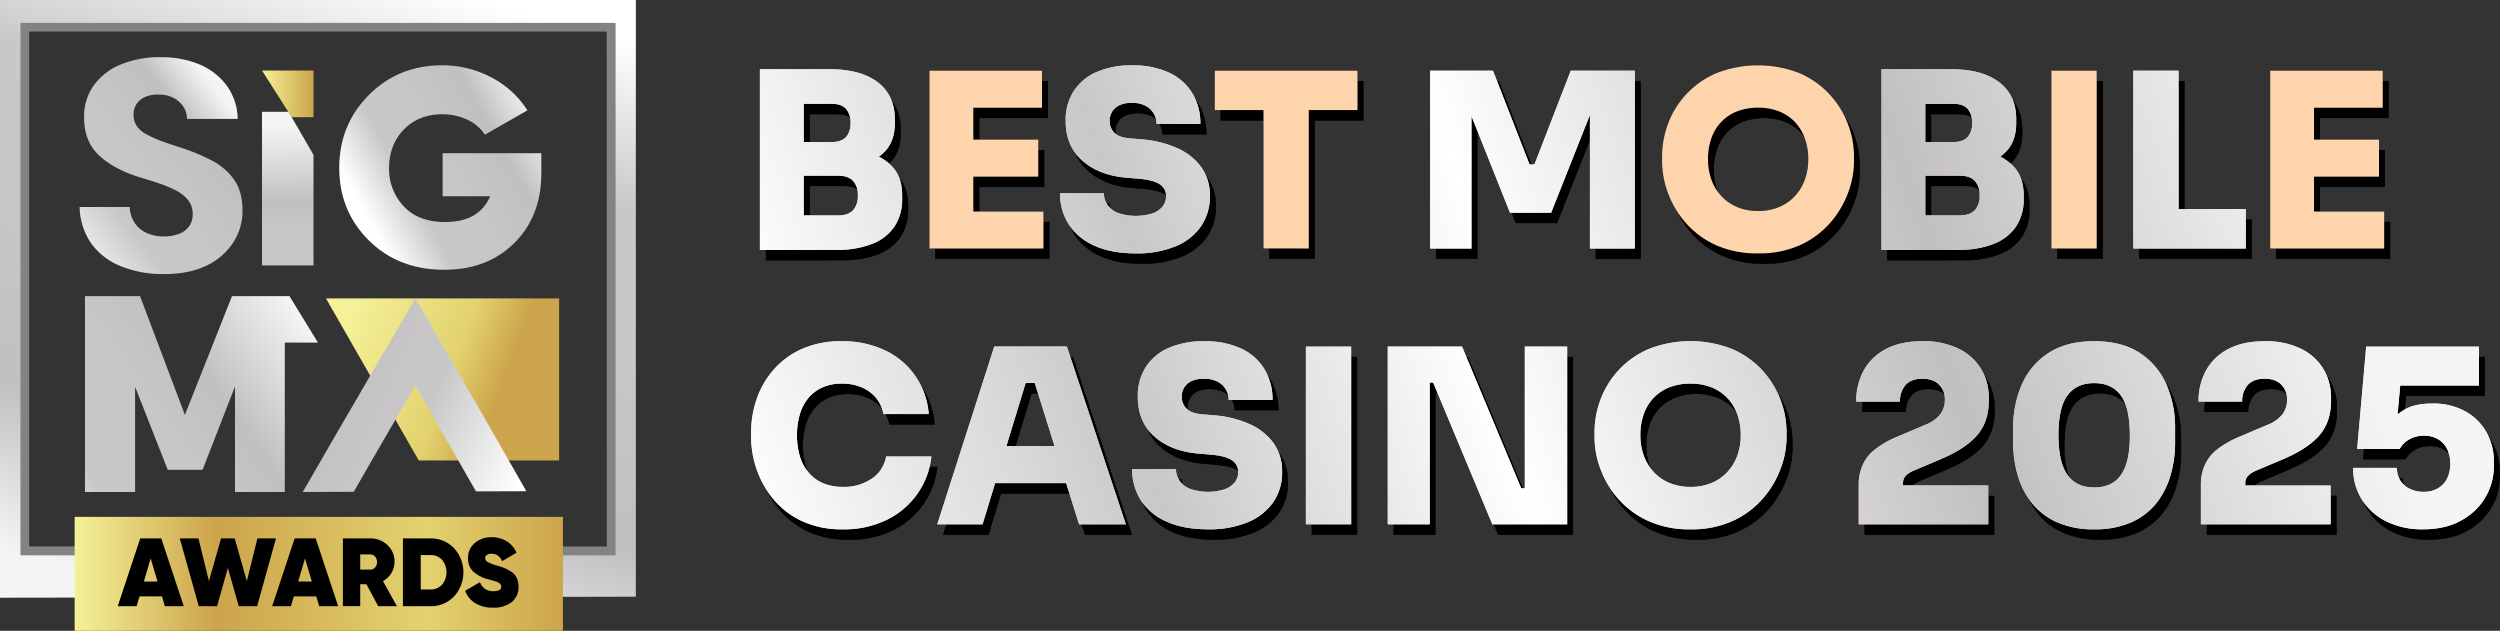 <svg xmlns="http://www.w3.org/2000/svg" xmlns:xlink="http://www.w3.org/1999/xlink" id="Layer_1" data-name="Layer 1" viewBox="0 0 1001.77 252.76"><rect x="0" y="0" width="1001.77" height="252.76" fill="#333333" stroke="none"/><defs><style>.cls-1{fill:#361511;}.cls-2{fill:#fed4ad;}.cls-3{fill:url(#linear-gradient);}.cls-4{fill:url(#linear-gradient-11);}.cls-5{fill:url(#linear-gradient-21);}.cls-6{fill:url(#linear-gradient-22);}.cls-7{fill:url(#linear-gradient-23);}.cls-8{fill:url(#linear-gradient-24);}.cls-9{fill:url(#linear-gradient-25);}.cls-10{fill:url(#linear-gradient-26);}.cls-11{fill:url(#linear-gradient-27);}.cls-12{fill:#838383;}.cls-13{fill:url(#linear-gradient-28);}.cls-14{fill:url(#linear-gradient-29);}.cls-15{fill:#010101;}</style><linearGradient id="linear-gradient" x1="331.15" y1="312.91" x2="923.64" y2="99.36" gradientTransform="translate(0 2)" gradientUnits="userSpaceOnUse"><stop offset="0" stop-color="#fff"></stop><stop offset="0.25" stop-color="#c8c8c8"></stop><stop offset="0.47" stop-color="#fff"></stop><stop offset="0.75" stop-color="#c2bfc2"></stop><stop offset="1" stop-color="#f5f4f5"></stop></linearGradient><linearGradient id="linear-gradient-11" x1="322.71" y1="196.68" x2="888.66" y2="-7.3" xlink:href="#linear-gradient"></linearGradient><linearGradient id="linear-gradient-21" x1="138.58" y1="130.67" x2="226.14" y2="163.3" gradientUnits="userSpaceOnUse"><stop offset="0" stop-color="#f4f197"></stop><stop offset="0.49" stop-color="#e3d26f"></stop><stop offset="0.72" stop-color="#cca44b"></stop><stop offset="1" stop-color="#cca44b"></stop></linearGradient><linearGradient id="linear-gradient-22" x1="163.08" y1="16" x2="94.36" y2="269.12" gradientUnits="userSpaceOnUse"><stop offset="0" stop-color="#fff"></stop><stop offset="0.25" stop-color="#c8c8c8"></stop><stop offset="0.47" stop-color="#c8c6c7"></stop><stop offset="0.75" stop-color="#c2bfc2"></stop><stop offset="1" stop-color="#f5f4f5"></stop></linearGradient><linearGradient id="linear-gradient-23" x1="22.56" y1="124.84" x2="100.45" y2="62.97" gradientUnits="userSpaceOnUse"><stop offset="0" stop-color="#fff"></stop><stop offset="0.3" stop-color="#c8c8c8"></stop><stop offset="0.47" stop-color="#c8c6c7"></stop><stop offset="0.75" stop-color="#c2bfc2"></stop><stop offset="0.92" stop-color="#f5f4f5"></stop></linearGradient><linearGradient id="linear-gradient-24" x1="147.04" y1="108.78" x2="217.66" y2="69.19" xlink:href="#linear-gradient-22"></linearGradient><linearGradient id="linear-gradient-25" x1="115.53" y1="111.85" x2="115.03" y2="50.37" gradientUnits="userSpaceOnUse"><stop offset="0" stop-color="#fff"></stop><stop offset="0.09" stop-color="#c8c8c8"></stop><stop offset="0.31" stop-color="#c8c6c7"></stop><stop offset="0.5" stop-color="#c2bfc2"></stop><stop offset="1" stop-color="#f5f4f5"></stop></linearGradient><linearGradient id="linear-gradient-26" x1="12.14" y1="201.63" x2="120.01" y2="125.47" gradientUnits="userSpaceOnUse"><stop offset="0" stop-color="#fff"></stop><stop offset="0.19" stop-color="#c8c8c8"></stop><stop offset="0.46" stop-color="#c8c6c7"></stop><stop offset="0.66" stop-color="#c2bfc2"></stop><stop offset="1" stop-color="#f5f4f5"></stop></linearGradient><linearGradient id="linear-gradient-27" x1="104.99" y1="37.61" x2="125.62" y2="37.61" gradientUnits="userSpaceOnUse"><stop offset="0" stop-color="#f4f197"></stop><stop offset="1" stop-color="#cca44b"></stop></linearGradient><linearGradient id="linear-gradient-28" x1="29.92" y1="229.93" x2="225.58" y2="229.93" gradientUnits="userSpaceOnUse"><stop offset="0" stop-color="#f4f197"></stop><stop offset="0.29" stop-color="#cca44b"></stop><stop offset="0.72" stop-color="#e3d26f"></stop><stop offset="1" stop-color="#cca44b"></stop></linearGradient><linearGradient id="linear-gradient-29" x1="211.68" y1="212.4" x2="130.03" y2="175.51" gradientUnits="userSpaceOnUse"><stop offset="0" stop-color="#fff"></stop><stop offset="0.51" stop-color="#c8c8c8"></stop><stop offset="0.65" stop-color="#c8c6c7"></stop><stop offset="1" stop-color="#c2bfc2"></stop></linearGradient></defs><path d="M341.24,240.14a37.75,37.75,0,0,1-16.6-3.36,33.26,33.26,0,0,1-11.42-8.88,37.88,37.88,0,0,1-6.64-12,39.55,39.55,0,0,1-2.15-12.5v-2.15a41.16,41.16,0,0,1,2.2-13.23,35.25,35.25,0,0,1,6.73-11.76,32.76,32.76,0,0,1,11.38-8.4,38.21,38.21,0,0,1,16-3.12,39.34,39.34,0,0,1,17.33,3.66A30.52,30.52,0,0,1,375.6,194H357.45a14.09,14.09,0,0,0-2.93-6.45,15,15,0,0,0-5.76-4.24,20.11,20.11,0,0,0-8-1.51,18.84,18.84,0,0,0-7.56,1.46,15.45,15.45,0,0,0-5.67,4.15,18.5,18.5,0,0,0-3.51,6.49,30.85,30.85,0,0,0,0,17.18,18.08,18.08,0,0,0,3.61,6.54,15.44,15.44,0,0,0,5.81,4.16,20.3,20.3,0,0,0,7.81,1.41,19.69,19.69,0,0,0,11.57-3.32,13.29,13.29,0,0,0,5.71-8.89h18.16a32,32,0,0,1-17.48,25.24A38.43,38.43,0,0,1,341.24,240.14Z" transform="translate(-1.09 -23.9)"></path><path d="M379,238.19l22.85-71.27H431l23.63,71.27H435.84l-18.35-58.57,5.17,1.95H409.78l5.26-1.95-17.86,58.57Zm18.65-16.5,5.47-14.83h27l5.47,14.83Z" transform="translate(-1.09 -23.9)"></path><path d="M487.58,240.14q-10,0-16.75-3.12a23.38,23.38,0,0,1-10.24-8.54A22.51,22.51,0,0,1,457.12,216h17.57a8.16,8.16,0,0,0,1.42,4.64,9.13,9.13,0,0,0,4.25,3.27,19,19,0,0,0,7.22,1.17,18.83,18.83,0,0,0,6.49-1,9.08,9.08,0,0,0,4.1-2.73,6.5,6.5,0,0,0,1.42-4.19,5.44,5.44,0,0,0-2.64-4.84c-1.75-1.14-4.72-1.87-8.88-2.2l-4.59-.38q-11-1-17.57-6.94T459.36,187a21.38,21.38,0,0,1,3.28-12,20.78,20.78,0,0,1,9.22-7.62,39.1,39.1,0,0,1,28.95.3,21.3,21.3,0,0,1,9.32,8.25,23.31,23.31,0,0,1,3.22,12.34H495.78a8.07,8.07,0,0,0-4.54-7.36,13.3,13.3,0,0,0-10.25-.2,6.81,6.81,0,0,0-3,2.59,6.94,6.94,0,0,0-1,3.7,6.58,6.58,0,0,0,1.85,4.69q1.86,2,6.44,2.35l4.6.38A43.29,43.29,0,0,1,504,197.92a24,24,0,0,1,9.67,7.57,19.26,19.26,0,0,1,3.51,11.72,20.84,20.84,0,0,1-3.56,12.1,23,23,0,0,1-10.15,8A40.28,40.28,0,0,1,487.58,240.14Z" transform="translate(-1.09 -23.9)"></path><path d="M526.73,238.19V166.92h18.16v71.27Z" transform="translate(-1.09 -23.9)"></path><path d="M559.53,238.19V166.92h29.78L613,223.74h3.42l-2,1.76V166.92h17v71.27h-30l-23.72-56.82h-3.42l2-1.75v58.57Z" transform="translate(-1.09 -23.9)"></path><path d="M680.88,240.14a40,40,0,0,1-17-3.36,35.57,35.57,0,0,1-12-8.88,38,38,0,0,1-7.13-12,36.36,36.36,0,0,1-2.35-12.5v-2.15a37.28,37.28,0,0,1,2.45-13.23,35.46,35.46,0,0,1,19.37-20.16,45.72,45.72,0,0,1,33.2,0,35.62,35.62,0,0,1,12.06,8.4,36.91,36.91,0,0,1,9.86,25v2.15a35.77,35.77,0,0,1-2.4,12.5,38.75,38.75,0,0,1-7.17,12,35.61,35.61,0,0,1-12,8.88A39.68,39.68,0,0,1,680.88,240.14Zm0-17a21.54,21.54,0,0,0,8.4-1.56,18.31,18.31,0,0,0,6.34-4.39,19.41,19.41,0,0,0,4-6.6,23.91,23.91,0,0,0,1.36-8.15,24.31,24.31,0,0,0-1.41-8.49,18.69,18.69,0,0,0-4.06-6.54,17.76,17.76,0,0,0-6.34-4.2,22.59,22.59,0,0,0-8.3-1.46,22.91,22.91,0,0,0-8.4,1.46,17.85,17.85,0,0,0-6.34,4.2,18.16,18.16,0,0,0-4,6.54,25,25,0,0,0-1.36,8.49,23.67,23.67,0,0,0,1.36,8.15,19.41,19.41,0,0,0,4,6.6,18.31,18.31,0,0,0,6.34,4.39A21.54,21.54,0,0,0,680.88,223.16Z" transform="translate(-1.09 -23.9)"></path><path d="M748.25,238.19V222.57a19.78,19.78,0,0,1,1.61-8.25,16.83,16.83,0,0,1,5.07-6.29,38.75,38.75,0,0,1,9-5.08l10.84-4.59a14.76,14.76,0,0,0,6.1-4.2,9.66,9.66,0,0,0,1.9-6.15,8.1,8.1,0,0,0-2.29-5.81q-2.29-2.38-6.69-2.39c-3,0-5.24.83-6.73,2.49a9.6,9.6,0,0,0-2.25,6.69H747.27a25.36,25.36,0,0,1,3-12.5,21.3,21.3,0,0,1,8.93-8.59q5.91-3.12,14.59-3.12a32,32,0,0,1,14.5,3,21.39,21.39,0,0,1,9,8.11,22,22,0,0,1,3.08,11.57v1.17q0,8.29-4.49,13.67t-14.45,9.66l-10.84,4.59a10.25,10.25,0,0,0-3.46,2.15,4.32,4.32,0,0,0-1.13,3.12v3.52l-4.19-2.74h38.37v15.62Z" transform="translate(-1.09 -23.9)"></path><path d="M842.65,240.14a35.74,35.74,0,0,1-14.84-2.78,26.91,26.91,0,0,1-10.06-7.61A32,32,0,0,1,812,218.62a46.84,46.84,0,0,1-1.85-13.23v-5.66a43.08,43.08,0,0,1,3.51-17.67,28.49,28.49,0,0,1,10.74-12.59q7.23-4.69,18.26-4.69t18.21,4.69a28.64,28.64,0,0,1,10.69,12.59,43.08,43.08,0,0,1,3.51,17.67v5.66a46.48,46.48,0,0,1-1.86,13.23,32.35,32.35,0,0,1-5.7,11.13,26.58,26.58,0,0,1-10,7.61A35.77,35.77,0,0,1,842.65,240.14Zm0-16.78c4.82,0,8.39-1.7,10.74-5.08s3.51-8.6,3.51-15.62q0-11.24-3.61-16.16t-10.64-4.93c-4.75,0-8.34,1.64-10.74,4.93s-3.61,8.61-3.61,16q0,10.65,3.56,15.77C834.23,221.64,837.83,223.36,842.65,223.36Z" transform="translate(-1.09 -23.9)"></path><path d="M885.41,238.19V222.57a19.78,19.78,0,0,1,1.61-8.25,16.83,16.83,0,0,1,5.07-6.29,38.75,38.75,0,0,1,9-5.08L912,198.36a14.76,14.76,0,0,0,6.1-4.2A9.66,9.66,0,0,0,920,188a8.1,8.1,0,0,0-2.29-5.81q-2.29-2.38-6.69-2.39t-6.74,2.49A9.64,9.64,0,0,0,902,189H884.43a25.36,25.36,0,0,1,3-12.5,21.3,21.3,0,0,1,8.93-8.59q5.91-3.12,14.59-3.12a32,32,0,0,1,14.5,3,21.39,21.39,0,0,1,9,8.11,22,22,0,0,1,3.08,11.57v1.17q0,8.29-4.49,13.67t-14.45,9.66l-10.84,4.59a10.15,10.15,0,0,0-3.46,2.15,4.32,4.32,0,0,0-1.13,3.12v3.52L899,222.57h38.36v15.62Z" transform="translate(-1.09 -23.9)"></path><path d="M974.35,240.14a31.91,31.91,0,0,1-14.89-3.27,24.09,24.09,0,0,1-9.72-8.83,23.37,23.37,0,0,1-3.41-12.5H963.9a9.25,9.25,0,0,0,1.37,5.08,9,9,0,0,0,3.8,3.32,12.5,12.5,0,0,0,5.47,1.17,11.19,11.19,0,0,0,5.91-1.46,9.44,9.44,0,0,0,3.61-4,14.23,14.23,0,0,0,0-11.53,9.52,9.52,0,0,0-3.56-4,10.76,10.76,0,0,0-5.76-1.46,11.4,11.4,0,0,0-6,1.51,9.55,9.55,0,0,0-3.71,3.76H948l3.62-41h45.2v15.63H958.24l7.42-4.4-2,21.58-4.1-1a28.16,28.16,0,0,1,7.08-6.34q4.16-2.64,11.47-2.64a26.7,26.7,0,0,1,13.14,3.07,22,22,0,0,1,8.54,8.4,24.23,24.23,0,0,1,3,12.15v1.18a24.64,24.64,0,0,1-13,22Q983.51,240.15,974.35,240.14Z" transform="translate(-1.09 -23.9)"></path><path class="cls-1" d="M341.24,240.14a37.75,37.75,0,0,1-16.6-3.36,33.26,33.26,0,0,1-11.42-8.88,37.88,37.88,0,0,1-6.64-12,39.55,39.55,0,0,1-2.15-12.5v-2.15a41.16,41.16,0,0,1,2.2-13.23,35.25,35.25,0,0,1,6.73-11.76,32.76,32.76,0,0,1,11.38-8.4,38.21,38.21,0,0,1,16-3.12,39.34,39.34,0,0,1,17.33,3.66A30.52,30.52,0,0,1,375.6,194H357.45a14.09,14.09,0,0,0-2.93-6.45,15,15,0,0,0-5.76-4.24,20.11,20.11,0,0,0-8-1.51,18.84,18.84,0,0,0-7.56,1.46,15.45,15.45,0,0,0-5.67,4.15,18.5,18.5,0,0,0-3.51,6.49,30.85,30.85,0,0,0,0,17.18,18.08,18.08,0,0,0,3.61,6.54,15.44,15.44,0,0,0,5.81,4.16,20.3,20.3,0,0,0,7.81,1.41,19.69,19.69,0,0,0,11.57-3.32,13.29,13.29,0,0,0,5.71-8.89h18.16a32,32,0,0,1-17.48,25.24A38.43,38.43,0,0,1,341.24,240.14Z" transform="translate(-1.09 -23.9)"></path><path class="cls-1" d="M379,238.19l22.85-71.27H431l23.63,71.27H435.84l-18.35-58.57,5.17,1.95H409.78l5.26-1.95-17.86,58.57Zm18.65-16.5,5.47-14.83h27l5.47,14.83Z" transform="translate(-1.09 -23.9)"></path><path class="cls-1" d="M487.58,240.14q-10,0-16.75-3.12a23.38,23.38,0,0,1-10.24-8.54A22.51,22.51,0,0,1,457.12,216h17.57a8.16,8.16,0,0,0,1.42,4.64,9.13,9.13,0,0,0,4.25,3.27,19,19,0,0,0,7.22,1.17,18.83,18.83,0,0,0,6.49-1,9.08,9.08,0,0,0,4.1-2.73,6.5,6.5,0,0,0,1.42-4.19,5.44,5.44,0,0,0-2.64-4.84c-1.75-1.14-4.72-1.87-8.88-2.2l-4.59-.38q-11-1-17.57-6.94T459.36,187a21.38,21.38,0,0,1,3.28-12,20.78,20.78,0,0,1,9.22-7.62,39.1,39.1,0,0,1,28.95.3,21.3,21.3,0,0,1,9.32,8.25,23.31,23.31,0,0,1,3.22,12.34H495.78a8.07,8.07,0,0,0-4.54-7.36,13.3,13.3,0,0,0-10.25-.2,6.81,6.81,0,0,0-3,2.59,6.94,6.94,0,0,0-1,3.7,6.58,6.58,0,0,0,1.85,4.69q1.86,2,6.44,2.35l4.6.38A43.29,43.29,0,0,1,504,197.92a24,24,0,0,1,9.67,7.57,19.26,19.26,0,0,1,3.51,11.72,20.84,20.84,0,0,1-3.56,12.1,23,23,0,0,1-10.15,8A40.28,40.28,0,0,1,487.58,240.14Z" transform="translate(-1.09 -23.9)"></path><path class="cls-1" d="M526.73,238.19V166.92h18.16v71.27Z" transform="translate(-1.09 -23.9)"></path><path class="cls-1" d="M559.53,238.19V166.92h29.78L613,223.74h3.42l-2,1.76V166.92h17v71.27h-30l-23.72-56.82h-3.42l2-1.75v58.57Z" transform="translate(-1.09 -23.9)"></path><path class="cls-1" d="M680.88,240.14a40,40,0,0,1-17-3.36,35.57,35.57,0,0,1-12-8.88,38,38,0,0,1-7.13-12,36.36,36.36,0,0,1-2.35-12.5v-2.15a37.28,37.28,0,0,1,2.45-13.23,35.46,35.46,0,0,1,19.37-20.16,45.72,45.72,0,0,1,33.2,0,35.62,35.62,0,0,1,12.06,8.4,36.91,36.91,0,0,1,9.86,25v2.15a35.77,35.77,0,0,1-2.4,12.5,38.75,38.75,0,0,1-7.17,12,35.61,35.61,0,0,1-12,8.88A39.68,39.68,0,0,1,680.88,240.14Zm0-17a21.54,21.54,0,0,0,8.4-1.56,18.31,18.31,0,0,0,6.34-4.39,19.41,19.41,0,0,0,4-6.6,23.91,23.91,0,0,0,1.36-8.15,24.31,24.31,0,0,0-1.41-8.49,18.69,18.69,0,0,0-4.06-6.54,17.76,17.76,0,0,0-6.34-4.2,22.59,22.59,0,0,0-8.3-1.46,22.91,22.91,0,0,0-8.4,1.46,17.85,17.85,0,0,0-6.34,4.2,18.16,18.16,0,0,0-4,6.54,25,25,0,0,0-1.36,8.49,23.67,23.67,0,0,0,1.36,8.15,19.41,19.41,0,0,0,4,6.6,18.31,18.31,0,0,0,6.34,4.39A21.54,21.54,0,0,0,680.88,223.16Z" transform="translate(-1.09 -23.9)"></path><path class="cls-1" d="M748.25,238.19V222.57a19.78,19.78,0,0,1,1.61-8.25,16.83,16.83,0,0,1,5.07-6.29,38.75,38.75,0,0,1,9-5.08l10.84-4.59a14.76,14.76,0,0,0,6.1-4.2,9.66,9.66,0,0,0,1.9-6.15,8.1,8.1,0,0,0-2.29-5.81q-2.29-2.38-6.69-2.39c-3,0-5.24.83-6.73,2.49a9.6,9.6,0,0,0-2.25,6.69H747.27a25.36,25.36,0,0,1,3-12.5,21.3,21.3,0,0,1,8.93-8.59q5.91-3.12,14.59-3.12a32,32,0,0,1,14.5,3,21.39,21.39,0,0,1,9,8.11,22,22,0,0,1,3.08,11.57v1.17q0,8.29-4.49,13.67t-14.45,9.66l-10.84,4.59a10.25,10.25,0,0,0-3.46,2.15,4.32,4.32,0,0,0-1.13,3.12v3.52l-4.19-2.74h38.37v15.62Z" transform="translate(-1.09 -23.9)"></path><path class="cls-1" d="M842.65,240.14a35.74,35.74,0,0,1-14.84-2.78,26.91,26.91,0,0,1-10.06-7.61A32,32,0,0,1,812,218.62a46.84,46.84,0,0,1-1.85-13.23v-5.66a43.08,43.08,0,0,1,3.51-17.67,28.49,28.49,0,0,1,10.74-12.59q7.23-4.69,18.26-4.69t18.21,4.69a28.64,28.64,0,0,1,10.69,12.59,43.08,43.08,0,0,1,3.51,17.67v5.66a46.48,46.48,0,0,1-1.86,13.23,32.35,32.35,0,0,1-5.7,11.13,26.58,26.58,0,0,1-10,7.61A35.77,35.77,0,0,1,842.65,240.14Zm0-16.78c4.82,0,8.39-1.7,10.74-5.08s3.51-8.6,3.51-15.62q0-11.24-3.61-16.16t-10.64-4.93c-4.75,0-8.34,1.64-10.74,4.93s-3.61,8.61-3.61,16q0,10.65,3.56,15.77C834.23,221.64,837.83,223.36,842.65,223.36Z" transform="translate(-1.09 -23.9)"></path><path class="cls-1" d="M885.41,238.19V222.57a19.78,19.78,0,0,1,1.61-8.25,16.83,16.83,0,0,1,5.07-6.29,38.75,38.75,0,0,1,9-5.08L912,198.36a14.76,14.76,0,0,0,6.1-4.2A9.66,9.66,0,0,0,920,188a8.1,8.1,0,0,0-2.29-5.81q-2.29-2.38-6.69-2.39t-6.74,2.49A9.64,9.64,0,0,0,902,189H884.43a25.36,25.36,0,0,1,3-12.5,21.3,21.3,0,0,1,8.93-8.59q5.91-3.12,14.59-3.12a32,32,0,0,1,14.5,3,21.39,21.39,0,0,1,9,8.11,22,22,0,0,1,3.08,11.57v1.17q0,8.29-4.49,13.67t-14.45,9.66l-10.84,4.59a10.15,10.15,0,0,0-3.46,2.15,4.32,4.32,0,0,0-1.13,3.12v3.52L899,222.57h38.36v15.62Z" transform="translate(-1.09 -23.9)"></path><path class="cls-1" d="M974.35,240.14a31.91,31.91,0,0,1-14.89-3.27,24.09,24.09,0,0,1-9.72-8.83,23.37,23.37,0,0,1-3.41-12.5H963.9a9.25,9.25,0,0,0,1.37,5.08,9,9,0,0,0,3.8,3.32,12.5,12.5,0,0,0,5.47,1.17,11.19,11.19,0,0,0,5.91-1.46,9.44,9.44,0,0,0,3.61-4,14.23,14.23,0,0,0,0-11.53,9.52,9.52,0,0,0-3.56-4,10.76,10.76,0,0,0-5.76-1.46,11.4,11.4,0,0,0-6,1.51,9.55,9.55,0,0,0-3.71,3.76H948l3.62-41h45.2v15.63H958.24l7.42-4.4-2,21.58-4.1-1a28.16,28.16,0,0,1,7.08-6.34q4.16-2.64,11.47-2.64a26.7,26.7,0,0,1,13.14,3.07,22,22,0,0,1,8.54,8.4,24.23,24.23,0,0,1,3,12.15v1.18a24.64,24.64,0,0,1-13,22Q983.51,240.15,974.35,240.14Z" transform="translate(-1.09 -23.9)"></path><path d="M341.24,240.14a37.75,37.75,0,0,1-16.6-3.36,33.26,33.26,0,0,1-11.42-8.88,37.88,37.88,0,0,1-6.64-12,39.55,39.55,0,0,1-2.15-12.5v-2.15a41.16,41.16,0,0,1,2.2-13.23,35.25,35.25,0,0,1,6.73-11.76,32.76,32.76,0,0,1,11.38-8.4,38.21,38.21,0,0,1,16-3.12,39.34,39.34,0,0,1,17.33,3.66A30.52,30.52,0,0,1,375.6,194H357.45a14.09,14.09,0,0,0-2.93-6.45,15,15,0,0,0-5.76-4.24,20.11,20.11,0,0,0-8-1.51,18.84,18.84,0,0,0-7.56,1.46,15.45,15.45,0,0,0-5.67,4.15,18.5,18.5,0,0,0-3.51,6.49,30.85,30.85,0,0,0,0,17.18,18.08,18.08,0,0,0,3.61,6.54,15.44,15.44,0,0,0,5.81,4.16,20.3,20.3,0,0,0,7.81,1.41,19.69,19.69,0,0,0,11.57-3.32,13.29,13.29,0,0,0,5.71-8.89h18.16a32,32,0,0,1-17.48,25.24A38.43,38.43,0,0,1,341.24,240.14Z" transform="translate(-1.09 -23.9)"></path><path d="M379,238.19l22.85-71.27H431l23.63,71.27H435.84l-18.35-58.57,5.17,1.95H409.78l5.26-1.95-17.86,58.57Zm18.65-16.5,5.47-14.83h27l5.47,14.83Z" transform="translate(-1.09 -23.9)"></path><path d="M487.58,240.14q-10,0-16.75-3.12a23.38,23.38,0,0,1-10.24-8.54A22.51,22.51,0,0,1,457.12,216h17.57a8.16,8.16,0,0,0,1.42,4.64,9.13,9.13,0,0,0,4.25,3.27,19,19,0,0,0,7.22,1.17,18.83,18.83,0,0,0,6.49-1,9.08,9.08,0,0,0,4.1-2.73,6.5,6.5,0,0,0,1.42-4.19,5.44,5.44,0,0,0-2.64-4.84c-1.75-1.14-4.72-1.87-8.88-2.2l-4.59-.38q-11-1-17.57-6.94T459.36,187a21.38,21.38,0,0,1,3.28-12,20.78,20.78,0,0,1,9.22-7.62,39.1,39.1,0,0,1,28.95.3,21.3,21.3,0,0,1,9.32,8.25,23.31,23.31,0,0,1,3.22,12.34H495.78a8.07,8.07,0,0,0-4.54-7.36,13.3,13.3,0,0,0-10.25-.2,6.81,6.81,0,0,0-3,2.59,6.94,6.94,0,0,0-1,3.7,6.58,6.58,0,0,0,1.85,4.69q1.86,2,6.44,2.35l4.6.38A43.29,43.29,0,0,1,504,197.92a24,24,0,0,1,9.67,7.57,19.26,19.26,0,0,1,3.51,11.72,20.84,20.84,0,0,1-3.56,12.1,23,23,0,0,1-10.15,8A40.28,40.28,0,0,1,487.58,240.14Z" transform="translate(-1.09 -23.9)"></path><path d="M526.73,238.19V166.92h18.16v71.27Z" transform="translate(-1.09 -23.9)"></path><path d="M559.53,238.19V166.92h29.78L613,223.74h3.42l-2,1.76V166.92h17v71.27h-30l-23.72-56.82h-3.42l2-1.75v58.57Z" transform="translate(-1.09 -23.9)"></path><path d="M680.88,240.14a40,40,0,0,1-17-3.36,35.57,35.57,0,0,1-12-8.88,38,38,0,0,1-7.13-12,36.36,36.36,0,0,1-2.35-12.5v-2.15a37.28,37.28,0,0,1,2.45-13.23,35.46,35.46,0,0,1,19.37-20.16,45.72,45.72,0,0,1,33.2,0,35.62,35.62,0,0,1,12.06,8.4,36.91,36.91,0,0,1,9.86,25v2.15a35.77,35.77,0,0,1-2.4,12.5,38.75,38.75,0,0,1-7.17,12,35.61,35.61,0,0,1-12,8.88A39.68,39.68,0,0,1,680.88,240.14Zm0-17a21.54,21.54,0,0,0,8.4-1.56,18.31,18.31,0,0,0,6.34-4.39,19.41,19.41,0,0,0,4-6.6,23.91,23.91,0,0,0,1.36-8.15,24.31,24.31,0,0,0-1.41-8.49,18.69,18.69,0,0,0-4.06-6.54,17.76,17.76,0,0,0-6.34-4.2,22.59,22.59,0,0,0-8.3-1.46,22.91,22.91,0,0,0-8.4,1.46,17.85,17.85,0,0,0-6.34,4.2,18.16,18.16,0,0,0-4,6.54,25,25,0,0,0-1.36,8.49,23.67,23.67,0,0,0,1.36,8.15,19.41,19.41,0,0,0,4,6.6,18.31,18.31,0,0,0,6.34,4.39A21.54,21.54,0,0,0,680.88,223.16Z" transform="translate(-1.09 -23.9)"></path><path d="M748.25,238.19V222.57a19.78,19.78,0,0,1,1.61-8.25,16.83,16.83,0,0,1,5.07-6.29,38.75,38.75,0,0,1,9-5.08l10.84-4.59a14.76,14.76,0,0,0,6.1-4.2,9.66,9.66,0,0,0,1.9-6.15,8.1,8.1,0,0,0-2.29-5.81q-2.29-2.38-6.69-2.39c-3,0-5.24.83-6.73,2.49a9.6,9.6,0,0,0-2.25,6.69H747.27a25.36,25.36,0,0,1,3-12.5,21.3,21.3,0,0,1,8.93-8.59q5.91-3.12,14.59-3.12a32,32,0,0,1,14.5,3,21.39,21.39,0,0,1,9,8.11,22,22,0,0,1,3.08,11.57v1.17q0,8.29-4.49,13.67t-14.45,9.66l-10.84,4.59a10.25,10.25,0,0,0-3.46,2.15,4.32,4.32,0,0,0-1.13,3.12v3.52l-4.19-2.74h38.37v15.62Z" transform="translate(-1.09 -23.9)"></path><path d="M842.65,240.14a35.74,35.74,0,0,1-14.84-2.78,26.91,26.91,0,0,1-10.06-7.61A32,32,0,0,1,812,218.62a46.84,46.84,0,0,1-1.85-13.23v-5.66a43.08,43.08,0,0,1,3.51-17.67,28.49,28.49,0,0,1,10.74-12.59q7.23-4.69,18.26-4.69t18.21,4.69a28.64,28.64,0,0,1,10.69,12.59,43.08,43.08,0,0,1,3.51,17.67v5.66a46.48,46.48,0,0,1-1.86,13.23,32.35,32.35,0,0,1-5.7,11.13,26.58,26.58,0,0,1-10,7.61A35.77,35.77,0,0,1,842.65,240.14Zm0-16.78c4.82,0,8.39-1.7,10.74-5.08s3.51-8.6,3.51-15.62q0-11.24-3.61-16.16t-10.64-4.93c-4.75,0-8.34,1.64-10.74,4.93s-3.61,8.61-3.61,16q0,10.65,3.56,15.77C834.23,221.64,837.83,223.36,842.65,223.36Z" transform="translate(-1.09 -23.9)"></path><path d="M885.41,238.19V222.57a19.78,19.78,0,0,1,1.61-8.25,16.83,16.83,0,0,1,5.07-6.29,38.75,38.75,0,0,1,9-5.08L912,198.36a14.76,14.76,0,0,0,6.1-4.2A9.66,9.66,0,0,0,920,188a8.1,8.1,0,0,0-2.29-5.81q-2.29-2.38-6.69-2.39t-6.74,2.49A9.64,9.64,0,0,0,902,189H884.43a25.36,25.36,0,0,1,3-12.5,21.3,21.3,0,0,1,8.93-8.59q5.91-3.12,14.59-3.12a32,32,0,0,1,14.5,3,21.39,21.39,0,0,1,9,8.11,22,22,0,0,1,3.08,11.57v1.17q0,8.29-4.49,13.67t-14.45,9.66l-10.84,4.59a10.15,10.15,0,0,0-3.46,2.15,4.32,4.32,0,0,0-1.13,3.12v3.52L899,222.57h38.36v15.62Z" transform="translate(-1.09 -23.9)"></path><path d="M974.35,240.14a31.91,31.91,0,0,1-14.89-3.27,24.09,24.09,0,0,1-9.72-8.83,23.37,23.37,0,0,1-3.41-12.5H963.9a9.25,9.25,0,0,0,1.37,5.08,9,9,0,0,0,3.8,3.32,12.5,12.5,0,0,0,5.47,1.17,11.19,11.19,0,0,0,5.91-1.46,9.44,9.44,0,0,0,3.61-4,14.23,14.23,0,0,0,0-11.53,9.52,9.52,0,0,0-3.56-4,10.76,10.76,0,0,0-5.76-1.46,11.4,11.4,0,0,0-6,1.51,9.55,9.55,0,0,0-3.71,3.76H948l3.62-41h45.2v15.63H958.24l7.42-4.4-2,21.58-4.1-1a28.16,28.16,0,0,1,7.08-6.34q4.16-2.64,11.47-2.64a26.7,26.7,0,0,1,13.14,3.07,22,22,0,0,1,8.54,8.4,24.23,24.23,0,0,1,3,12.15v1.18a24.64,24.64,0,0,1-13,22Q983.51,240.15,974.35,240.14Z" transform="translate(-1.09 -23.9)"></path><path d="M308,128.23V55.79h17.57v72.44Zm15.62-32.51V85h13.08c2.67,0,4.6-.67,5.81-2a8.1,8.1,0,0,0,1.8-5.61,8.28,8.28,0,0,0-1.8-5.72c-1.21-1.33-3.14-2-5.81-2H323.57V55.79h12.3q12.5,0,19.33,5.22T362,75.9v1.47q0,6.72-3.46,10.78A19.19,19.19,0,0,1,349.2,94a46.83,46.83,0,0,1-13.33,1.76Zm0,32.51V114.36h15.72q4,0,5.95-2a8.3,8.3,0,0,0,1.95-6c0-2.61-.65-4.57-1.95-5.91s-3.28-2-5.95-2H323.57V87.71H338.7a46.51,46.51,0,0,1,13.47,1.81,19.07,19.07,0,0,1,9.37,5.9Q365,99.53,365,106.36v1.36a19.59,19.59,0,0,1-3,11,19,19,0,0,1-8.88,7,37.51,37.51,0,0,1-14.35,2.44Z" transform="translate(-1.09 -23.9)"></path><path d="M375.9,127.64V56.37h17.57v71.27Zm15.61-56.43V56.37H421V71.21Zm0,27.63V84h28V98.84Zm0,28.8V112.8h30.08v14.84Z" transform="translate(-1.09 -23.9)"></path><path d="M458.68,129.59q-10,0-16.74-3.12a23.36,23.36,0,0,1-10.25-8.54,22.61,22.61,0,0,1-3.46-12.45H445.8a8.15,8.15,0,0,0,1.41,4.64,9.13,9.13,0,0,0,4.25,3.27,19.1,19.1,0,0,0,7.22,1.17,18.79,18.79,0,0,0,6.49-1,9.12,9.12,0,0,0,4.11-2.73,6.5,6.5,0,0,0,1.41-4.2,5.43,5.43,0,0,0-2.63-4.83c-1.76-1.14-4.73-1.87-8.89-2.2l-4.58-.39q-11-1-17.58-6.93t-6.54-15.82a21.38,21.38,0,0,1,3.27-12A20.76,20.76,0,0,1,443,56.86a39.08,39.08,0,0,1,28.94.3,21.3,21.3,0,0,1,9.32,8.25,23.31,23.31,0,0,1,3.22,12.34H466.89a8.14,8.14,0,0,0-4.54-7.37,13.38,13.38,0,0,0-10.26-.19,6.82,6.82,0,0,0-3,2.58,6.89,6.89,0,0,0-1,3.71,6.55,6.55,0,0,0,1.86,4.69q1.85,2,6.44,2.35l4.59.38a43.29,43.29,0,0,1,14.15,3.47,23.88,23.88,0,0,1,9.67,7.57,19.25,19.25,0,0,1,3.52,11.71,20.86,20.86,0,0,1-3.57,12.11,23,23,0,0,1-10.15,8A40.21,40.21,0,0,1,458.68,129.59Z" transform="translate(-1.09 -23.9)"></path><path d="M490.22,72.19V56.37h57.21V72.19Zm19.52,55.45V70.24H527.9v57.4Z" transform="translate(-1.09 -23.9)"></path><path d="M576.52,127.64V56.37h25.19L616.35,94h1.95l14.55-37.59h25.68v71.27h-18V66.82l2.83.2L625,113.29h-16.5L590.09,67l3-.2v60.82Z" transform="translate(-1.09 -23.9)"></path><path d="M707.93,129.59a39.93,39.93,0,0,1-17-3.36,35.5,35.5,0,0,1-12-8.89,37.89,37.89,0,0,1-7.13-12,36.57,36.57,0,0,1-2.34-12.5V90.74a37.49,37.49,0,0,1,2.44-13.23,35.43,35.43,0,0,1,19.38-20.16,45.72,45.72,0,0,1,33.2,0,35.35,35.35,0,0,1,12,8.4,36.79,36.79,0,0,1,9.86,25v2.15a36,36,0,0,1-2.39,12.5,38.82,38.82,0,0,1-7.18,12,35.56,35.56,0,0,1-12,8.89A39.71,39.71,0,0,1,707.93,129.59Zm0-17a21.45,21.45,0,0,0,8.39-1.56,18.15,18.15,0,0,0,6.35-4.4,19.09,19.09,0,0,0,4-6.59A23.67,23.67,0,0,0,728,91.91a24.27,24.27,0,0,0-1.42-8.49,18.52,18.52,0,0,0-4-6.54,17.85,17.85,0,0,0-6.34-4.2,22.42,22.42,0,0,0-8.3-1.47,22.66,22.66,0,0,0-8.4,1.47,17.76,17.76,0,0,0-6.34,4.2,18,18,0,0,0-4,6.54,25,25,0,0,0-1.37,8.49,23.67,23.67,0,0,0,1.37,8.15,19.12,19.12,0,0,0,4,6.59,18.11,18.11,0,0,0,6.34,4.4A21.5,21.5,0,0,0,707.93,112.61Z" transform="translate(-1.09 -23.9)"></path><path d="M757.32,128.23V55.79H774.9v72.44Zm15.62-32.51V85H786q4,0,5.81-2a8.05,8.05,0,0,0,1.81-5.61,8.23,8.23,0,0,0-1.81-5.72q-1.8-2-5.81-2H772.94V55.79h12.3q12.5,0,19.33,5.22t6.84,14.89v1.47q0,6.72-3.47,10.78A19.19,19.19,0,0,1,798.57,94a46.78,46.78,0,0,1-13.33,1.76Zm0,32.51V114.36h15.72c2.67,0,4.65-.68,6-2a8.3,8.3,0,0,0,2-6c0-2.61-.65-4.57-2-5.91s-3.29-2-6-2H772.94V87.71h15.13a46.54,46.54,0,0,1,13.48,1.81,19.07,19.07,0,0,1,9.37,5.9c2.27,2.74,3.42,6.38,3.42,10.94v1.36a19.59,19.59,0,0,1-3,11,19.09,19.09,0,0,1-8.88,7,37.56,37.56,0,0,1-14.36,2.44Z" transform="translate(-1.09 -23.9)"></path><path d="M825.47,127.64V56.37h18.16v71.27Z" transform="translate(-1.09 -23.9)"></path><path d="M858.27,127.64V56.37h18.16v71.27Zm16.2,0V111.83h28.9v15.81Z" transform="translate(-1.09 -23.9)"></path><path d="M913.14,127.64V56.37h17.57v71.27Zm15.61-56.43V56.37h29.49V71.21Zm0,27.63V84h28V98.84Zm0,28.8V112.8h30.08v14.84Z" transform="translate(-1.09 -23.9)"></path><path class="cls-1" d="M308,128.23V55.79h17.57v72.44Zm15.62-32.51V85h13.08c2.67,0,4.6-.67,5.81-2a8.1,8.1,0,0,0,1.8-5.61,8.28,8.28,0,0,0-1.8-5.72c-1.21-1.33-3.14-2-5.81-2H323.57V55.79h12.3q12.5,0,19.33,5.22T362,75.9v1.47q0,6.72-3.46,10.78A19.19,19.19,0,0,1,349.2,94a46.83,46.83,0,0,1-13.33,1.76Zm0,32.51V114.36h15.72q4,0,5.95-2a8.3,8.3,0,0,0,1.95-6c0-2.61-.65-4.57-1.95-5.91s-3.28-2-5.95-2H323.57V87.71H338.7a46.51,46.51,0,0,1,13.47,1.81,19.07,19.07,0,0,1,9.37,5.9Q365,99.53,365,106.36v1.36a19.59,19.59,0,0,1-3,11,19,19,0,0,1-8.88,7,37.51,37.51,0,0,1-14.35,2.44Z" transform="translate(-1.09 -23.9)"></path><path class="cls-1" d="M375.9,127.64V56.37h17.57v71.27Zm15.61-56.43V56.37H421V71.21Zm0,27.63V84h28V98.84Zm0,28.8V112.8h30.08v14.84Z" transform="translate(-1.09 -23.9)"></path><path class="cls-1" d="M458.68,129.59q-10,0-16.74-3.12a23.36,23.36,0,0,1-10.25-8.54,22.61,22.61,0,0,1-3.46-12.45H445.8a8.15,8.15,0,0,0,1.41,4.64,9.13,9.13,0,0,0,4.25,3.27,19.1,19.1,0,0,0,7.22,1.17,18.79,18.79,0,0,0,6.49-1,9.12,9.12,0,0,0,4.11-2.73,6.5,6.5,0,0,0,1.41-4.2,5.43,5.43,0,0,0-2.63-4.83c-1.76-1.14-4.73-1.87-8.89-2.2l-4.58-.39q-11-1-17.58-6.93t-6.54-15.82a21.38,21.38,0,0,1,3.27-12A20.76,20.76,0,0,1,443,56.86a39.08,39.08,0,0,1,28.94.3,21.3,21.3,0,0,1,9.32,8.25,23.31,23.31,0,0,1,3.22,12.34H466.89a8.14,8.14,0,0,0-4.54-7.37,13.38,13.38,0,0,0-10.26-.19,6.82,6.82,0,0,0-3,2.58,6.89,6.89,0,0,0-1,3.71,6.55,6.55,0,0,0,1.86,4.69q1.85,2,6.44,2.35l4.59.38a43.29,43.29,0,0,1,14.15,3.47,23.88,23.88,0,0,1,9.67,7.57,19.25,19.25,0,0,1,3.52,11.71,20.86,20.86,0,0,1-3.57,12.11,23,23,0,0,1-10.15,8A40.21,40.21,0,0,1,458.68,129.59Z" transform="translate(-1.09 -23.9)"></path><path class="cls-1" d="M490.22,72.19V56.37h57.21V72.19Zm19.52,55.45V70.24H527.9v57.4Z" transform="translate(-1.09 -23.9)"></path><path class="cls-1" d="M576.52,127.64V56.37h25.19L616.35,94h1.95l14.55-37.59h25.68v71.27h-18V66.82l2.83.2L625,113.29h-16.5L590.09,67l3-.2v60.82Z" transform="translate(-1.09 -23.9)"></path><path class="cls-1" d="M707.93,129.59a39.93,39.93,0,0,1-17-3.36,35.5,35.5,0,0,1-12-8.89,37.89,37.89,0,0,1-7.13-12,36.57,36.57,0,0,1-2.34-12.5V90.74a37.49,37.49,0,0,1,2.44-13.23,35.43,35.43,0,0,1,19.38-20.16,45.72,45.72,0,0,1,33.2,0,35.35,35.35,0,0,1,12,8.4,36.79,36.79,0,0,1,9.86,25v2.15a36,36,0,0,1-2.39,12.5,38.82,38.82,0,0,1-7.18,12,35.56,35.56,0,0,1-12,8.89A39.71,39.71,0,0,1,707.93,129.59Zm0-17a21.45,21.45,0,0,0,8.39-1.56,18.15,18.15,0,0,0,6.35-4.4,19.09,19.09,0,0,0,4-6.59A23.67,23.67,0,0,0,728,91.91a24.27,24.27,0,0,0-1.42-8.49,18.52,18.52,0,0,0-4-6.54,17.85,17.85,0,0,0-6.34-4.2,22.42,22.42,0,0,0-8.3-1.47,22.66,22.66,0,0,0-8.4,1.47,17.76,17.76,0,0,0-6.34,4.2,18,18,0,0,0-4,6.54,25,25,0,0,0-1.37,8.49,23.67,23.67,0,0,0,1.37,8.15,19.12,19.12,0,0,0,4,6.59,18.11,18.11,0,0,0,6.34,4.4A21.5,21.5,0,0,0,707.93,112.61Z" transform="translate(-1.09 -23.9)"></path><path class="cls-1" d="M757.32,128.23V55.79H774.9v72.44Zm15.62-32.51V85H786q4,0,5.81-2a8.05,8.05,0,0,0,1.81-5.61,8.23,8.23,0,0,0-1.81-5.72q-1.8-2-5.81-2H772.94V55.79h12.3q12.5,0,19.33,5.22t6.84,14.89v1.47q0,6.72-3.47,10.78A19.19,19.19,0,0,1,798.57,94a46.78,46.78,0,0,1-13.33,1.76Zm0,32.51V114.36h15.72c2.67,0,4.65-.68,6-2a8.3,8.3,0,0,0,2-6c0-2.61-.65-4.57-2-5.91s-3.29-2-6-2H772.94V87.71h15.13a46.54,46.54,0,0,1,13.48,1.81,19.07,19.07,0,0,1,9.37,5.9c2.27,2.74,3.42,6.38,3.42,10.94v1.36a19.59,19.59,0,0,1-3,11,19.09,19.09,0,0,1-8.88,7,37.56,37.56,0,0,1-14.36,2.44Z" transform="translate(-1.09 -23.9)"></path><path class="cls-1" d="M825.47,127.64V56.37h18.16v71.27Z" transform="translate(-1.09 -23.9)"></path><path class="cls-1" d="M858.27,127.64V56.37h18.16v71.27Zm16.2,0V111.83h28.9v15.81Z" transform="translate(-1.09 -23.9)"></path><path class="cls-1" d="M913.14,127.64V56.37h17.57v71.27Zm15.61-56.43V56.37h29.49V71.21Zm0,27.63V84h28V98.84Zm0,28.8V112.8h30.08v14.84Z" transform="translate(-1.09 -23.9)"></path><path d="M308,128.23V55.79h17.57v72.44Zm15.62-32.51V85h13.08c2.67,0,4.6-.67,5.81-2a8.1,8.1,0,0,0,1.8-5.61,8.28,8.28,0,0,0-1.8-5.72c-1.21-1.33-3.14-2-5.81-2H323.57V55.79h12.3q12.5,0,19.33,5.22T362,75.9v1.47q0,6.72-3.46,10.78A19.19,19.19,0,0,1,349.2,94a46.83,46.83,0,0,1-13.33,1.76Zm0,32.51V114.36h15.72q4,0,5.95-2a8.3,8.3,0,0,0,1.95-6c0-2.61-.65-4.57-1.95-5.91s-3.28-2-5.95-2H323.57V87.71H338.7a46.51,46.51,0,0,1,13.47,1.81,19.07,19.07,0,0,1,9.37,5.9Q365,99.53,365,106.36v1.36a19.59,19.59,0,0,1-3,11,19,19,0,0,1-8.88,7,37.51,37.51,0,0,1-14.35,2.44Z" transform="translate(-1.09 -23.9)"></path><path d="M375.9,127.64V56.37h17.57v71.27Zm15.61-56.43V56.37H421V71.21Zm0,27.63V84h28V98.84Zm0,28.8V112.8h30.08v14.84Z" transform="translate(-1.09 -23.9)"></path><path d="M458.68,129.59q-10,0-16.74-3.12a23.36,23.36,0,0,1-10.25-8.54,22.61,22.61,0,0,1-3.46-12.45H445.8a8.15,8.15,0,0,0,1.41,4.64,9.13,9.13,0,0,0,4.25,3.27,19.1,19.1,0,0,0,7.22,1.17,18.79,18.79,0,0,0,6.49-1,9.12,9.12,0,0,0,4.11-2.73,6.5,6.5,0,0,0,1.41-4.2,5.43,5.43,0,0,0-2.63-4.83c-1.76-1.14-4.73-1.87-8.89-2.2l-4.58-.39q-11-1-17.58-6.93t-6.54-15.82a21.38,21.38,0,0,1,3.27-12A20.76,20.76,0,0,1,443,56.86a39.08,39.08,0,0,1,28.94.3,21.3,21.3,0,0,1,9.32,8.25,23.31,23.31,0,0,1,3.22,12.34H466.89a8.14,8.14,0,0,0-4.54-7.37,13.38,13.38,0,0,0-10.26-.19,6.82,6.82,0,0,0-3,2.58,6.89,6.89,0,0,0-1,3.71,6.55,6.55,0,0,0,1.86,4.69q1.85,2,6.44,2.35l4.59.38a43.29,43.29,0,0,1,14.15,3.47,23.88,23.88,0,0,1,9.67,7.57,19.25,19.25,0,0,1,3.52,11.71,20.86,20.86,0,0,1-3.57,12.11,23,23,0,0,1-10.15,8A40.21,40.21,0,0,1,458.68,129.59Z" transform="translate(-1.09 -23.9)"></path><path d="M490.22,72.19V56.37h57.21V72.19Zm19.52,55.45V70.24H527.9v57.4Z" transform="translate(-1.09 -23.9)"></path><path d="M576.52,127.64V56.37h25.19L616.35,94h1.95l14.55-37.59h25.68v71.27h-18V66.82l2.83.2L625,113.29h-16.5L590.09,67l3-.2v60.82Z" transform="translate(-1.09 -23.9)"></path><path d="M707.93,129.59a39.93,39.93,0,0,1-17-3.36,35.5,35.5,0,0,1-12-8.89,37.89,37.89,0,0,1-7.13-12,36.57,36.57,0,0,1-2.34-12.5V90.74a37.49,37.49,0,0,1,2.44-13.23,35.43,35.43,0,0,1,19.38-20.16,45.72,45.72,0,0,1,33.2,0,35.35,35.35,0,0,1,12,8.4,36.79,36.79,0,0,1,9.86,25v2.15a36,36,0,0,1-2.39,12.5,38.82,38.82,0,0,1-7.18,12,35.56,35.56,0,0,1-12,8.89A39.71,39.71,0,0,1,707.93,129.59Zm0-17a21.45,21.45,0,0,0,8.39-1.56,18.15,18.15,0,0,0,6.35-4.4,19.09,19.09,0,0,0,4-6.59A23.67,23.67,0,0,0,728,91.91a24.27,24.27,0,0,0-1.42-8.49,18.52,18.52,0,0,0-4-6.54,17.85,17.85,0,0,0-6.34-4.2,22.42,22.42,0,0,0-8.3-1.47,22.66,22.66,0,0,0-8.4,1.47,17.76,17.76,0,0,0-6.34,4.2,18,18,0,0,0-4,6.54,25,25,0,0,0-1.37,8.49,23.67,23.67,0,0,0,1.37,8.15,19.12,19.12,0,0,0,4,6.59,18.11,18.11,0,0,0,6.34,4.4A21.5,21.5,0,0,0,707.93,112.61Z" transform="translate(-1.09 -23.9)"></path><path d="M757.32,128.23V55.79H774.9v72.44Zm15.62-32.51V85H786q4,0,5.81-2a8.05,8.05,0,0,0,1.81-5.61,8.23,8.23,0,0,0-1.81-5.72q-1.8-2-5.81-2H772.94V55.79h12.3q12.5,0,19.33,5.22t6.84,14.89v1.47q0,6.72-3.47,10.78A19.19,19.19,0,0,1,798.57,94a46.78,46.78,0,0,1-13.33,1.76Zm0,32.51V114.36h15.72c2.67,0,4.65-.68,6-2a8.3,8.3,0,0,0,2-6c0-2.61-.65-4.57-2-5.91s-3.29-2-6-2H772.94V87.71h15.13a46.54,46.54,0,0,1,13.48,1.81,19.07,19.07,0,0,1,9.37,5.9c2.27,2.74,3.42,6.38,3.42,10.94v1.36a19.59,19.59,0,0,1-3,11,19.09,19.09,0,0,1-8.88,7,37.56,37.56,0,0,1-14.36,2.44Z" transform="translate(-1.09 -23.9)"></path><path d="M825.47,127.64V56.37h18.16v71.27Z" transform="translate(-1.09 -23.9)"></path><path d="M858.27,127.64V56.37h18.16v71.27Zm16.2,0V111.83h28.9v15.81Z" transform="translate(-1.09 -23.9)"></path><path d="M913.14,127.64V56.37h17.57v71.27Zm15.61-56.43V56.37h29.49V71.21Zm0,27.63V84h28V98.84Zm0,28.8V112.8h30.08v14.84Z" transform="translate(-1.09 -23.9)"></path><path d="M338.87,236a37.61,37.61,0,0,1-16.6-3.37,33.14,33.14,0,0,1-11.42-8.88,37.88,37.88,0,0,1-6.64-12,39.55,39.55,0,0,1-2.15-12.5v-2.15a41.05,41.05,0,0,1,2.2-13.22A35.24,35.24,0,0,1,311,172.14a32.63,32.63,0,0,1,11.37-8.4,38.21,38.21,0,0,1,16-3.12,39.34,39.34,0,0,1,17.33,3.66,30.47,30.47,0,0,1,17.52,25.53H355.08a14.05,14.05,0,0,0-2.93-6.44,15.06,15.06,0,0,0-5.76-4.25,20.11,20.11,0,0,0-8-1.51,18.84,18.84,0,0,0-7.56,1.46,15.45,15.45,0,0,0-5.67,4.15,18.45,18.45,0,0,0-3.51,6.5,30.85,30.85,0,0,0,0,17.18,18,18,0,0,0,3.61,6.53,15.44,15.44,0,0,0,5.81,4.16,20.3,20.3,0,0,0,7.81,1.41,19.69,19.69,0,0,0,11.57-3.32,13.3,13.3,0,0,0,5.71-8.88h18.16A32,32,0,0,1,356.83,232,38.43,38.43,0,0,1,338.87,236Z" transform="translate(-1.09 -23.9)"></path><path d="M376.65,234l22.85-71.27h29.09L452.22,234H433.47l-18.35-58.58,5.17,1.95H407.41l5.27-1.95L394.81,234Zm18.65-16.5,5.47-14.84h27l5.47,14.84Z" transform="translate(-1.09 -23.9)"></path><path d="M485.21,236q-10,0-16.74-3.13a23.29,23.29,0,0,1-10.25-8.54,22.59,22.59,0,0,1-3.47-12.44h17.57a8.13,8.13,0,0,0,1.42,4.63,9.13,9.13,0,0,0,4.25,3.27,22.34,22.34,0,0,0,13.71.2,9.24,9.24,0,0,0,4.1-2.73,6.49,6.49,0,0,0,1.42-4.2,5.44,5.44,0,0,0-2.64-4.84c-1.75-1.13-4.72-1.87-8.88-2.19l-4.59-.39q-11-1-17.57-6.94T457,182.88a21.39,21.39,0,0,1,3.27-12,20.78,20.78,0,0,1,9.22-7.62,34.65,34.65,0,0,1,14.06-2.63,34.25,34.25,0,0,1,14.89,2.93,21.3,21.3,0,0,1,9.32,8.25A23.35,23.35,0,0,1,511,184.15H493.41a8.22,8.22,0,0,0-1.17-4.3,8.11,8.11,0,0,0-3.37-3.07,11.55,11.55,0,0,0-5.32-1.12,11.7,11.7,0,0,0-4.93.92,6.86,6.86,0,0,0-3,2.59,7,7,0,0,0-1,3.71,6.56,6.56,0,0,0,1.85,4.68q1.86,2,6.45,2.35l4.59.39a42.79,42.79,0,0,1,14.15,3.47,23.91,23.91,0,0,1,9.67,7.56,19.28,19.28,0,0,1,3.51,11.72,20.84,20.84,0,0,1-3.56,12.1,23,23,0,0,1-10.15,8A40.28,40.28,0,0,1,485.21,236Z" transform="translate(-1.09 -23.9)"></path><path d="M524.36,234V162.77h18.16V234Z" transform="translate(-1.09 -23.9)"></path><path d="M557.16,234V162.77h29.78l23.72,56.81h3.42l-2,1.76V162.77h17V234h-30l-23.72-56.82H572l2-1.76V234Z" transform="translate(-1.09 -23.9)"></path><path d="M678.51,236a39.81,39.81,0,0,1-17-3.37,35.43,35.43,0,0,1-12-8.88,38,38,0,0,1-7.13-12,36.36,36.36,0,0,1-2.35-12.5v-2.15a37.19,37.19,0,0,1,2.45-13.22,35.43,35.43,0,0,1,19.37-20.17,45.72,45.72,0,0,1,33.2,0,35.62,35.62,0,0,1,12.06,8.4,37,37,0,0,1,9.86,25v2.15a35.77,35.77,0,0,1-2.4,12.5,38.75,38.75,0,0,1-7.17,12,35.47,35.47,0,0,1-12,8.88A39.53,39.53,0,0,1,678.51,236Zm0-17a21.54,21.54,0,0,0,8.4-1.56,18.31,18.31,0,0,0,6.34-4.39,19.31,19.31,0,0,0,4-6.6,23.89,23.89,0,0,0,1.36-8.14,24.33,24.33,0,0,0-1.41-8.5,18.69,18.69,0,0,0-4.06-6.54,17.76,17.76,0,0,0-6.34-4.2,22.59,22.59,0,0,0-8.3-1.46,22.91,22.91,0,0,0-8.4,1.46,17.85,17.85,0,0,0-6.34,4.2,18.16,18.16,0,0,0-4,6.54,25.05,25.05,0,0,0-1.36,8.5,23.65,23.65,0,0,0,1.36,8.14,19.31,19.31,0,0,0,4,6.6,18.31,18.31,0,0,0,6.34,4.39A21.54,21.54,0,0,0,678.51,219Z" transform="translate(-1.09 -23.9)"></path><path d="M745.88,234V218.41a19.78,19.78,0,0,1,1.61-8.25,16.83,16.83,0,0,1,5.07-6.29,39.12,39.12,0,0,1,9-5.08l10.84-4.59a14.84,14.84,0,0,0,6.1-4.19,9.71,9.71,0,0,0,1.91-6.15,8.08,8.08,0,0,0-2.3-5.81c-1.53-1.6-3.76-2.39-6.69-2.39s-5.24.82-6.73,2.48a9.6,9.6,0,0,0-2.25,6.69H744.9a25.39,25.39,0,0,1,3-12.5,21.3,21.3,0,0,1,8.93-8.59q5.91-3.12,14.59-3.12a31.91,31.91,0,0,1,14.5,3,21.3,21.3,0,0,1,9,8.1A22,22,0,0,1,798,183.27v1.17q0,8.3-4.49,13.67t-14.45,9.66l-10.84,4.59a10.25,10.25,0,0,0-3.46,2.15,4.31,4.31,0,0,0-1.12,3.12v3.52l-4.2-2.74h38.37V234Z" transform="translate(-1.09 -23.9)"></path><path d="M840.28,236a35.73,35.73,0,0,1-14.84-2.79,26.91,26.91,0,0,1-10.06-7.61,31.87,31.87,0,0,1-5.76-11.13,46.79,46.79,0,0,1-1.85-13.23v-5.66a43.08,43.08,0,0,1,3.51-17.67A28.49,28.49,0,0,1,822,165.31q7.23-4.69,18.26-4.69t18.21,4.69a28.64,28.64,0,0,1,10.69,12.59,43.08,43.08,0,0,1,3.51,17.67v5.66a46.43,46.43,0,0,1-1.86,13.23,32.26,32.26,0,0,1-5.7,11.13,26.58,26.58,0,0,1-10,7.61A35.76,35.76,0,0,1,840.28,236Zm0-16.79c4.82,0,8.39-1.69,10.74-5.08s3.51-8.59,3.51-15.62q0-11.24-3.61-16.16t-10.64-4.93q-7.12,0-10.74,4.93t-3.61,16q0,10.63,3.56,15.76T840.28,219.2Z" transform="translate(-1.09 -23.9)"></path><path d="M883,234V218.41a19.78,19.78,0,0,1,1.61-8.25,16.83,16.83,0,0,1,5.07-6.29,39.12,39.12,0,0,1,9-5.08l10.84-4.59a14.84,14.84,0,0,0,6.1-4.19,9.7,9.7,0,0,0,1.9-6.15,8.07,8.07,0,0,0-2.29-5.81c-1.53-1.6-3.76-2.39-6.69-2.39s-5.24.82-6.73,2.48a9.6,9.6,0,0,0-2.25,6.69H882.06a25.39,25.39,0,0,1,3-12.5,21.3,21.3,0,0,1,8.93-8.59q5.91-3.12,14.59-3.12a31.91,31.91,0,0,1,14.5,3,21.3,21.3,0,0,1,9,8.1,22.05,22.05,0,0,1,3.08,11.57v1.17q0,8.3-4.49,13.67t-14.45,9.66l-10.84,4.59a10.25,10.25,0,0,0-3.46,2.15,4.31,4.31,0,0,0-1.12,3.12v3.52l-4.2-2.74H935V234Z" transform="translate(-1.09 -23.9)"></path><path d="M972,236a31.91,31.91,0,0,1-14.89-3.27,24.18,24.18,0,0,1-9.72-8.84A23.45,23.45,0,0,1,944,211.39h17.57a9.24,9.24,0,0,0,1.37,5.07,9,9,0,0,0,3.8,3.32,12.5,12.5,0,0,0,5.47,1.18,11.09,11.09,0,0,0,5.91-1.47,9.37,9.37,0,0,0,3.61-4,14.21,14.21,0,0,0,0-11.52,9.48,9.48,0,0,0-3.56-4,10.76,10.76,0,0,0-5.76-1.46,11.4,11.4,0,0,0-6,1.51,9.61,9.61,0,0,0-3.71,3.76H945.61l3.62-41h45.2v15.62H955.87l7.42-4.39-2,21.57-4.1-1a28.2,28.2,0,0,1,7.08-6.35q4.16-2.64,11.48-2.64a26.58,26.58,0,0,1,13.13,3.08,21.94,21.94,0,0,1,8.54,8.39,24.27,24.27,0,0,1,3,12.16v1.17a24.67,24.67,0,0,1-13,22Q981.16,236,972,236Z" transform="translate(-1.09 -23.9)"></path><path class="cls-2" d="M338.87,236a37.61,37.61,0,0,1-16.6-3.37,33.14,33.14,0,0,1-11.42-8.88,37.88,37.88,0,0,1-6.64-12,39.55,39.55,0,0,1-2.15-12.5v-2.15a41.05,41.05,0,0,1,2.2-13.22A35.24,35.24,0,0,1,311,172.14a32.63,32.63,0,0,1,11.37-8.4,38.21,38.21,0,0,1,16-3.12,39.34,39.34,0,0,1,17.33,3.66,30.47,30.47,0,0,1,17.52,25.53H355.08a14.05,14.05,0,0,0-2.93-6.44,15.06,15.06,0,0,0-5.76-4.25,20.11,20.11,0,0,0-8-1.51,18.84,18.84,0,0,0-7.56,1.46,15.45,15.45,0,0,0-5.67,4.15,18.45,18.45,0,0,0-3.51,6.5,30.85,30.85,0,0,0,0,17.18,18,18,0,0,0,3.61,6.53,15.44,15.44,0,0,0,5.81,4.16,20.3,20.3,0,0,0,7.81,1.41,19.69,19.69,0,0,0,11.57-3.32,13.3,13.3,0,0,0,5.71-8.88h18.16A32,32,0,0,1,356.83,232,38.43,38.43,0,0,1,338.87,236Z" transform="translate(-1.09 -23.9)"></path><path class="cls-2" d="M376.65,234l22.85-71.27h29.09L452.22,234H433.47l-18.35-58.58,5.17,1.95H407.41l5.27-1.95L394.81,234Zm18.65-16.5,5.47-14.84h27l5.47,14.84Z" transform="translate(-1.09 -23.9)"></path><path class="cls-2" d="M485.21,236q-10,0-16.74-3.13a23.29,23.29,0,0,1-10.25-8.54,22.59,22.59,0,0,1-3.47-12.44h17.57a8.13,8.13,0,0,0,1.42,4.63,9.13,9.13,0,0,0,4.25,3.27,22.34,22.34,0,0,0,13.71.2,9.24,9.24,0,0,0,4.1-2.73,6.49,6.49,0,0,0,1.42-4.2,5.44,5.44,0,0,0-2.64-4.84c-1.75-1.13-4.72-1.87-8.88-2.19l-4.59-.39q-11-1-17.57-6.94T457,182.88a21.39,21.39,0,0,1,3.27-12,20.78,20.78,0,0,1,9.22-7.62,34.65,34.65,0,0,1,14.06-2.63,34.25,34.25,0,0,1,14.89,2.93,21.3,21.3,0,0,1,9.32,8.25A23.35,23.35,0,0,1,511,184.15H493.41a8.22,8.22,0,0,0-1.17-4.3,8.11,8.11,0,0,0-3.37-3.07,11.55,11.55,0,0,0-5.32-1.12,11.7,11.7,0,0,0-4.93.92,6.86,6.86,0,0,0-3,2.59,7,7,0,0,0-1,3.71,6.56,6.56,0,0,0,1.85,4.68q1.86,2,6.45,2.35l4.59.39a42.79,42.79,0,0,1,14.15,3.47,23.91,23.91,0,0,1,9.67,7.56,19.28,19.28,0,0,1,3.51,11.72,20.84,20.84,0,0,1-3.56,12.1,23,23,0,0,1-10.15,8A40.28,40.28,0,0,1,485.21,236Z" transform="translate(-1.09 -23.9)"></path><path class="cls-2" d="M524.36,234V162.77h18.16V234Z" transform="translate(-1.09 -23.9)"></path><path class="cls-2" d="M557.16,234V162.77h29.78l23.72,56.81h3.42l-2,1.76V162.77h17V234h-30l-23.72-56.82H572l2-1.76V234Z" transform="translate(-1.09 -23.9)"></path><path class="cls-2" d="M678.51,236a39.81,39.81,0,0,1-17-3.37,35.43,35.43,0,0,1-12-8.88,38,38,0,0,1-7.13-12,36.36,36.36,0,0,1-2.35-12.5v-2.15a37.19,37.19,0,0,1,2.45-13.22,35.43,35.43,0,0,1,19.37-20.17,45.72,45.72,0,0,1,33.2,0,35.62,35.62,0,0,1,12.06,8.4,37,37,0,0,1,9.86,25v2.15a35.77,35.77,0,0,1-2.4,12.5,38.75,38.75,0,0,1-7.17,12,35.47,35.47,0,0,1-12,8.88A39.53,39.53,0,0,1,678.51,236Zm0-17a21.54,21.54,0,0,0,8.4-1.56,18.31,18.31,0,0,0,6.34-4.39,19.31,19.31,0,0,0,4-6.6,23.89,23.89,0,0,0,1.36-8.14,24.33,24.33,0,0,0-1.41-8.5,18.69,18.69,0,0,0-4.06-6.54,17.76,17.76,0,0,0-6.34-4.2,22.59,22.59,0,0,0-8.3-1.46,22.91,22.91,0,0,0-8.4,1.46,17.85,17.85,0,0,0-6.34,4.2,18.16,18.16,0,0,0-4,6.54,25.05,25.05,0,0,0-1.36,8.5,23.65,23.65,0,0,0,1.36,8.14,19.31,19.31,0,0,0,4,6.6,18.31,18.31,0,0,0,6.34,4.39A21.54,21.54,0,0,0,678.51,219Z" transform="translate(-1.09 -23.9)"></path><path class="cls-2" d="M745.88,234V218.41a19.78,19.78,0,0,1,1.61-8.25,16.83,16.83,0,0,1,5.07-6.29,39.12,39.12,0,0,1,9-5.08l10.84-4.59a14.84,14.84,0,0,0,6.1-4.19,9.71,9.71,0,0,0,1.91-6.15,8.08,8.08,0,0,0-2.3-5.81c-1.53-1.6-3.76-2.39-6.69-2.39s-5.24.82-6.73,2.48a9.6,9.6,0,0,0-2.25,6.69H744.9a25.39,25.39,0,0,1,3-12.5,21.3,21.3,0,0,1,8.93-8.59q5.91-3.12,14.59-3.12a31.91,31.91,0,0,1,14.5,3,21.3,21.3,0,0,1,9,8.1A22,22,0,0,1,798,183.27v1.17q0,8.3-4.49,13.67t-14.45,9.66l-10.84,4.59a10.25,10.25,0,0,0-3.46,2.15,4.31,4.31,0,0,0-1.12,3.12v3.52l-4.2-2.74h38.37V234Z" transform="translate(-1.09 -23.9)"></path><path class="cls-2" d="M840.28,236a35.73,35.73,0,0,1-14.84-2.79,26.91,26.91,0,0,1-10.06-7.61,31.87,31.87,0,0,1-5.76-11.13,46.79,46.79,0,0,1-1.85-13.23v-5.66a43.08,43.08,0,0,1,3.51-17.67A28.49,28.49,0,0,1,822,165.31q7.23-4.69,18.26-4.69t18.21,4.69a28.64,28.64,0,0,1,10.69,12.59,43.08,43.08,0,0,1,3.51,17.67v5.66a46.43,46.43,0,0,1-1.86,13.23,32.26,32.26,0,0,1-5.7,11.13,26.58,26.58,0,0,1-10,7.61A35.76,35.76,0,0,1,840.28,236Zm0-16.79c4.82,0,8.39-1.69,10.74-5.08s3.51-8.59,3.51-15.62q0-11.24-3.61-16.16t-10.64-4.93q-7.12,0-10.74,4.93t-3.61,16q0,10.63,3.56,15.76T840.28,219.2Z" transform="translate(-1.09 -23.9)"></path><path class="cls-2" d="M883,234V218.41a19.78,19.78,0,0,1,1.61-8.25,16.83,16.83,0,0,1,5.07-6.29,39.12,39.12,0,0,1,9-5.08l10.84-4.59a14.84,14.84,0,0,0,6.1-4.19,9.7,9.7,0,0,0,1.9-6.15,8.07,8.07,0,0,0-2.29-5.81c-1.53-1.6-3.76-2.39-6.69-2.39s-5.24.82-6.73,2.48a9.6,9.6,0,0,0-2.25,6.69H882.06a25.39,25.39,0,0,1,3-12.5,21.3,21.3,0,0,1,8.93-8.59q5.91-3.12,14.59-3.12a31.91,31.91,0,0,1,14.5,3,21.3,21.3,0,0,1,9,8.1,22.05,22.05,0,0,1,3.08,11.57v1.17q0,8.3-4.49,13.67t-14.45,9.66l-10.84,4.59a10.25,10.25,0,0,0-3.46,2.15,4.31,4.31,0,0,0-1.12,3.12v3.52l-4.2-2.74H935V234Z" transform="translate(-1.09 -23.9)"></path><path class="cls-2" d="M972,236a31.91,31.91,0,0,1-14.89-3.27,24.18,24.18,0,0,1-9.72-8.84A23.45,23.45,0,0,1,944,211.39h17.57a9.24,9.24,0,0,0,1.37,5.07,9,9,0,0,0,3.8,3.32,12.5,12.5,0,0,0,5.47,1.18,11.09,11.09,0,0,0,5.91-1.47,9.37,9.37,0,0,0,3.61-4,14.21,14.21,0,0,0,0-11.52,9.48,9.48,0,0,0-3.56-4,10.76,10.76,0,0,0-5.76-1.46,11.4,11.4,0,0,0-6,1.51,9.61,9.61,0,0,0-3.71,3.76H945.61l3.62-41h45.2v15.62H955.87l7.42-4.39-2,21.57-4.1-1a28.2,28.2,0,0,1,7.08-6.35q4.16-2.64,11.48-2.64a26.58,26.58,0,0,1,13.13,3.08,21.94,21.94,0,0,1,8.54,8.39,24.27,24.27,0,0,1,3,12.16v1.17a24.67,24.67,0,0,1-13,22Q981.16,236,972,236Z" transform="translate(-1.09 -23.9)"></path><path class="cls-3" d="M338.87,236a37.61,37.61,0,0,1-16.6-3.37,33.14,33.14,0,0,1-11.42-8.88,37.88,37.88,0,0,1-6.64-12,39.55,39.55,0,0,1-2.15-12.5v-2.15a41.05,41.05,0,0,1,2.2-13.22A35.24,35.24,0,0,1,311,172.14a32.63,32.63,0,0,1,11.37-8.4,38.21,38.21,0,0,1,16-3.12,39.34,39.34,0,0,1,17.33,3.66,30.47,30.47,0,0,1,17.52,25.53H355.08a14.05,14.05,0,0,0-2.93-6.44,15.06,15.06,0,0,0-5.76-4.25,20.11,20.11,0,0,0-8-1.51,18.84,18.84,0,0,0-7.56,1.46,15.45,15.45,0,0,0-5.67,4.15,18.45,18.45,0,0,0-3.51,6.5,30.85,30.85,0,0,0,0,17.18,18,18,0,0,0,3.61,6.53,15.44,15.44,0,0,0,5.81,4.16,20.3,20.3,0,0,0,7.81,1.41,19.69,19.69,0,0,0,11.57-3.32,13.3,13.3,0,0,0,5.71-8.88h18.16A32,32,0,0,1,356.83,232,38.43,38.43,0,0,1,338.87,236Z" transform="translate(-1.09 -23.9)"></path><path class="cls-3" d="M376.65,234l22.85-71.27h29.09L452.22,234H433.47l-18.35-58.58,5.17,1.95H407.41l5.27-1.95L394.81,234Zm18.65-16.5,5.47-14.84h27l5.47,14.84Z" transform="translate(-1.09 -23.9)"></path><path class="cls-3" d="M485.21,236q-10,0-16.74-3.13a23.29,23.29,0,0,1-10.25-8.54,22.59,22.59,0,0,1-3.47-12.44h17.57a8.13,8.13,0,0,0,1.42,4.63,9.13,9.13,0,0,0,4.25,3.27,22.34,22.34,0,0,0,13.71.2,9.24,9.24,0,0,0,4.1-2.73,6.49,6.49,0,0,0,1.42-4.2,5.44,5.44,0,0,0-2.64-4.84c-1.75-1.13-4.72-1.87-8.88-2.19l-4.59-.39q-11-1-17.57-6.94T457,182.88a21.39,21.39,0,0,1,3.27-12,20.78,20.78,0,0,1,9.22-7.62,34.65,34.65,0,0,1,14.06-2.63,34.25,34.25,0,0,1,14.89,2.93,21.3,21.3,0,0,1,9.32,8.25A23.35,23.35,0,0,1,511,184.15H493.41a8.22,8.22,0,0,0-1.17-4.3,8.11,8.11,0,0,0-3.37-3.07,11.55,11.55,0,0,0-5.32-1.12,11.7,11.7,0,0,0-4.93.92,6.86,6.86,0,0,0-3,2.59,7,7,0,0,0-1,3.71,6.56,6.56,0,0,0,1.85,4.68q1.86,2,6.45,2.35l4.59.39a42.79,42.79,0,0,1,14.15,3.47,23.91,23.91,0,0,1,9.67,7.56,19.28,19.28,0,0,1,3.51,11.72,20.84,20.84,0,0,1-3.56,12.1,23,23,0,0,1-10.15,8A40.28,40.28,0,0,1,485.21,236Z" transform="translate(-1.09 -23.9)"></path><path class="cls-3" d="M524.36,234V162.77h18.16V234Z" transform="translate(-1.09 -23.9)"></path><path class="cls-3" d="M557.16,234V162.77h29.78l23.72,56.81h3.42l-2,1.76V162.77h17V234h-30l-23.72-56.82H572l2-1.76V234Z" transform="translate(-1.09 -23.9)"></path><path class="cls-3" d="M678.51,236a39.81,39.81,0,0,1-17-3.37,35.43,35.43,0,0,1-12-8.88,38,38,0,0,1-7.13-12,36.36,36.36,0,0,1-2.35-12.5v-2.15a37.19,37.19,0,0,1,2.45-13.22,35.43,35.43,0,0,1,19.37-20.17,45.72,45.72,0,0,1,33.2,0,35.62,35.62,0,0,1,12.06,8.4,37,37,0,0,1,9.86,25v2.15a35.77,35.77,0,0,1-2.4,12.5,38.75,38.75,0,0,1-7.17,12,35.47,35.47,0,0,1-12,8.88A39.53,39.53,0,0,1,678.51,236Zm0-17a21.54,21.54,0,0,0,8.4-1.56,18.31,18.31,0,0,0,6.34-4.39,19.31,19.31,0,0,0,4-6.6,23.89,23.89,0,0,0,1.36-8.14,24.33,24.33,0,0,0-1.41-8.5,18.69,18.69,0,0,0-4.06-6.54,17.76,17.76,0,0,0-6.34-4.2,22.59,22.59,0,0,0-8.3-1.46,22.91,22.91,0,0,0-8.4,1.46,17.85,17.85,0,0,0-6.34,4.2,18.16,18.16,0,0,0-4,6.54,25.05,25.05,0,0,0-1.36,8.5,23.65,23.65,0,0,0,1.36,8.14,19.31,19.31,0,0,0,4,6.6,18.31,18.31,0,0,0,6.34,4.39A21.54,21.54,0,0,0,678.51,219Z" transform="translate(-1.09 -23.9)"></path><path class="cls-3" d="M745.88,234V218.41a19.78,19.78,0,0,1,1.61-8.25,16.83,16.83,0,0,1,5.07-6.29,39.12,39.12,0,0,1,9-5.08l10.84-4.59a14.84,14.84,0,0,0,6.1-4.19,9.71,9.71,0,0,0,1.91-6.15,8.08,8.08,0,0,0-2.3-5.81c-1.53-1.6-3.76-2.39-6.69-2.39s-5.24.82-6.73,2.48a9.6,9.6,0,0,0-2.25,6.69H744.9a25.39,25.39,0,0,1,3-12.5,21.3,21.3,0,0,1,8.93-8.59q5.91-3.12,14.59-3.12a31.91,31.91,0,0,1,14.5,3,21.3,21.3,0,0,1,9,8.1A22,22,0,0,1,798,183.27v1.17q0,8.3-4.49,13.67t-14.45,9.66l-10.84,4.59a10.25,10.25,0,0,0-3.46,2.15,4.31,4.31,0,0,0-1.12,3.12v3.52l-4.2-2.74h38.37V234Z" transform="translate(-1.09 -23.9)"></path><path class="cls-3" d="M840.28,236a35.73,35.73,0,0,1-14.84-2.79,26.91,26.91,0,0,1-10.06-7.61,31.87,31.87,0,0,1-5.76-11.13,46.79,46.79,0,0,1-1.85-13.23v-5.66a43.08,43.08,0,0,1,3.51-17.67A28.49,28.49,0,0,1,822,165.31q7.23-4.69,18.26-4.69t18.21,4.69a28.64,28.64,0,0,1,10.69,12.59,43.08,43.08,0,0,1,3.51,17.67v5.66a46.43,46.43,0,0,1-1.86,13.23,32.26,32.26,0,0,1-5.7,11.13,26.58,26.58,0,0,1-10,7.61A35.76,35.76,0,0,1,840.28,236Zm0-16.79c4.82,0,8.39-1.69,10.74-5.08s3.51-8.59,3.51-15.62q0-11.24-3.61-16.16t-10.64-4.93q-7.12,0-10.74,4.93t-3.61,16q0,10.63,3.56,15.76T840.28,219.2Z" transform="translate(-1.09 -23.9)"></path><path class="cls-3" d="M883,234V218.41a19.78,19.78,0,0,1,1.61-8.25,16.83,16.83,0,0,1,5.07-6.29,39.12,39.12,0,0,1,9-5.08l10.84-4.59a14.84,14.84,0,0,0,6.1-4.19,9.7,9.7,0,0,0,1.9-6.15,8.07,8.07,0,0,0-2.29-5.81c-1.53-1.6-3.76-2.39-6.69-2.39s-5.24.82-6.73,2.48a9.6,9.6,0,0,0-2.25,6.69H882.06a25.39,25.39,0,0,1,3-12.5,21.3,21.3,0,0,1,8.93-8.59q5.91-3.12,14.59-3.12a31.91,31.91,0,0,1,14.5,3,21.3,21.3,0,0,1,9,8.1,22.05,22.05,0,0,1,3.08,11.57v1.17q0,8.3-4.49,13.67t-14.45,9.66l-10.84,4.59a10.25,10.25,0,0,0-3.46,2.15,4.31,4.31,0,0,0-1.12,3.12v3.52l-4.2-2.74H935V234Z" transform="translate(-1.09 -23.9)"></path><path class="cls-3" d="M972,236a31.91,31.91,0,0,1-14.89-3.27,24.18,24.18,0,0,1-9.72-8.84A23.45,23.45,0,0,1,944,211.39h17.57a9.24,9.24,0,0,0,1.37,5.07,9,9,0,0,0,3.8,3.32,12.5,12.5,0,0,0,5.47,1.18,11.09,11.09,0,0,0,5.91-1.47,9.37,9.37,0,0,0,3.61-4,14.21,14.21,0,0,0,0-11.52,9.48,9.48,0,0,0-3.56-4,10.76,10.76,0,0,0-5.76-1.46,11.4,11.4,0,0,0-6,1.51,9.61,9.61,0,0,0-3.71,3.76H945.61l3.62-41h45.2v15.62H955.87l7.42-4.39-2,21.57-4.1-1a28.2,28.2,0,0,1,7.08-6.35q4.16-2.64,11.48-2.64a26.58,26.58,0,0,1,13.13,3.08,21.94,21.94,0,0,1,8.54,8.39,24.27,24.27,0,0,1,3,12.16v1.17a24.67,24.67,0,0,1-13,22Q981.16,236,972,236Z" transform="translate(-1.09 -23.9)"></path><path d="M305.58,124.07V51.63h17.57v72.44ZM321.2,91.56V80.82h13.08c2.67,0,4.6-.67,5.81-2a8.1,8.1,0,0,0,1.8-5.61,8.25,8.25,0,0,0-1.8-5.71c-1.21-1.34-3.14-2-5.81-2H321.2V51.63h12.3q12.5,0,19.33,5.23t6.83,14.88v1.47q0,6.74-3.46,10.78a19.19,19.19,0,0,1-9.37,5.81,46.47,46.47,0,0,1-13.33,1.76Zm0,32.51V110.21h15.72c2.67,0,4.65-.69,5.95-2a8.34,8.34,0,0,0,1.95-6,8.16,8.16,0,0,0-1.95-5.91q-2-2-5.95-2H321.2V83.56h15.13a46.53,46.53,0,0,1,13.47,1.8,19,19,0,0,1,9.37,5.91q3.42,4.1,3.42,10.93v1.37a19.65,19.65,0,0,1-3,11,19.07,19.07,0,0,1-8.89,7,37.47,37.47,0,0,1-14.35,2.44Z" transform="translate(-1.09 -23.9)"></path><path d="M373.53,123.48V52.21H391.1v71.27Zm15.61-56.42V52.21h29.49V67.06Zm0,27.62V79.85h28V94.68Zm0,28.8V108.65h30.08v14.83Z" transform="translate(-1.09 -23.9)"></path><path d="M456.31,125.44q-10,0-16.74-3.13a23.36,23.36,0,0,1-10.25-8.54,22.59,22.59,0,0,1-3.46-12.45h17.57a8.13,8.13,0,0,0,1.41,4.64,9.18,9.18,0,0,0,4.25,3.27,22.54,22.54,0,0,0,13.71.2,9.21,9.21,0,0,0,4.11-2.74,6.49,6.49,0,0,0,1.41-4.19,5.43,5.43,0,0,0-2.63-4.84c-1.76-1.14-4.73-1.87-8.89-2.2l-4.58-.38q-11-1-17.58-6.94T428.1,72.33a21.39,21.39,0,0,1,3.27-12,20.76,20.76,0,0,1,9.23-7.62,34.62,34.62,0,0,1,14.06-2.63A34.24,34.24,0,0,1,469.54,53a21.38,21.38,0,0,1,9.33,8.25,23.31,23.31,0,0,1,3.22,12.34H464.52A8.11,8.11,0,0,0,460,66.23a11.58,11.58,0,0,0-5.32-1.12,11.71,11.71,0,0,0-4.94.92,6.78,6.78,0,0,0-3,2.59,6.87,6.87,0,0,0-1,3.71A6.54,6.54,0,0,0,447.53,77q1.85,2,6.44,2.35l4.59.38a43.29,43.29,0,0,1,14.15,3.47,23.88,23.88,0,0,1,9.67,7.57,19.26,19.26,0,0,1,3.52,11.72,20.85,20.85,0,0,1-3.57,12.1,22.94,22.94,0,0,1-10.15,8A40.21,40.21,0,0,1,456.31,125.44Z" transform="translate(-1.09 -23.9)"></path><path d="M487.85,68V52.21h57.21V68Zm19.52,55.45V66.08h18.16v57.4Z" transform="translate(-1.09 -23.9)"></path><path d="M574.15,123.48V52.21h25.19L614,89.8h1.95l14.55-37.59h25.68v71.27h-18V62.66l2.82.2-18.35,46.28h-16.5L587.72,62.86l3-.2v60.82Z" transform="translate(-1.09 -23.9)"></path><path d="M705.56,125.44a39.92,39.92,0,0,1-17-3.37,35.47,35.47,0,0,1-12-8.88,37.83,37.83,0,0,1-7.12-12,36.36,36.36,0,0,1-2.35-12.5V86.58a37.4,37.4,0,0,1,2.44-13.22,35.41,35.41,0,0,1,19.38-20.17,45.72,45.72,0,0,1,33.2,0,35.48,35.48,0,0,1,12,8.4,36.22,36.22,0,0,1,7.37,11.77A36.59,36.59,0,0,1,744,86.58v2.15a36,36,0,0,1-2.39,12.5,39,39,0,0,1-7.18,12,35.53,35.53,0,0,1-12,8.88A39.71,39.71,0,0,1,705.56,125.44Zm0-17a21.45,21.45,0,0,0,8.39-1.56,18.26,18.26,0,0,0,6.35-4.39,19.13,19.13,0,0,0,4-6.6,23.67,23.67,0,0,0,1.37-8.15,24.08,24.08,0,0,0-1.42-8.49,18.52,18.52,0,0,0-4-6.54,17.85,17.85,0,0,0-6.34-4.2,22.63,22.63,0,0,0-8.3-1.46,22.87,22.87,0,0,0-8.4,1.46,17.76,17.76,0,0,0-6.34,4.2,18,18,0,0,0-4,6.54,25,25,0,0,0-1.36,8.49,23.67,23.67,0,0,0,1.36,8.15,19.16,19.16,0,0,0,4,6.6,18.22,18.22,0,0,0,6.34,4.39A21.5,21.5,0,0,0,705.56,108.45Z" transform="translate(-1.09 -23.9)"></path><path d="M755,124.07V51.63h17.58v72.44Zm15.62-32.51V80.82h13.09c2.66,0,4.6-.67,5.8-2a8.05,8.05,0,0,0,1.81-5.61,8.2,8.2,0,0,0-1.81-5.71c-1.2-1.34-3.14-2-5.8-2H770.57V51.63h12.3q12.5,0,19.33,5.23T809,71.74v1.47q0,6.74-3.47,10.78a19.19,19.19,0,0,1-9.37,5.81,46.42,46.42,0,0,1-13.33,1.76Zm0,32.51V110.21h15.72c2.67,0,4.65-.69,6-2a8.34,8.34,0,0,0,2-6,8.16,8.16,0,0,0-2-5.91c-1.31-1.33-3.29-2-6-2H770.57V83.56H785.7a46.55,46.55,0,0,1,13.48,1.8,19,19,0,0,1,9.37,5.91C810.82,94,812,97.65,812,102.2v1.37a19.58,19.58,0,0,1-3,11,19.09,19.09,0,0,1-8.88,7,37.56,37.56,0,0,1-14.36,2.44Z" transform="translate(-1.09 -23.9)"></path><path d="M823.1,123.48V52.21h18.16v71.27Z" transform="translate(-1.09 -23.9)"></path><path d="M855.9,123.48V52.21h18.16v71.27Zm16.2,0V107.67H901v15.81Z" transform="translate(-1.09 -23.9)"></path><path d="M910.77,123.48V52.21h17.57v71.27Zm15.61-56.42V52.21h29.49V67.06Zm0,27.62V79.85h28V94.68Zm0,28.8V108.65h30.08v14.83Z" transform="translate(-1.09 -23.9)"></path><path class="cls-2" d="M305.58,124.07V51.63h17.57v72.44ZM321.2,91.56V80.82h13.08c2.67,0,4.6-.67,5.81-2a8.1,8.1,0,0,0,1.8-5.61,8.25,8.25,0,0,0-1.8-5.71c-1.21-1.34-3.14-2-5.81-2H321.2V51.63h12.3q12.5,0,19.33,5.23t6.83,14.88v1.47q0,6.74-3.46,10.78a19.19,19.19,0,0,1-9.37,5.81,46.47,46.47,0,0,1-13.33,1.76Zm0,32.51V110.21h15.72c2.67,0,4.65-.69,5.95-2a8.34,8.34,0,0,0,1.95-6,8.16,8.16,0,0,0-1.95-5.91q-2-2-5.95-2H321.2V83.56h15.13a46.53,46.53,0,0,1,13.47,1.8,19,19,0,0,1,9.37,5.91q3.42,4.1,3.42,10.93v1.37a19.65,19.65,0,0,1-3,11,19.07,19.07,0,0,1-8.89,7,37.47,37.47,0,0,1-14.35,2.44Z" transform="translate(-1.09 -23.9)"></path><path class="cls-2" d="M373.53,123.48V52.21H391.1v71.27Zm15.61-56.42V52.21h29.49V67.06Zm0,27.62V79.85h28V94.68Zm0,28.8V108.65h30.08v14.83Z" transform="translate(-1.09 -23.9)"></path><path class="cls-2" d="M456.31,125.44q-10,0-16.74-3.13a23.36,23.36,0,0,1-10.25-8.54,22.59,22.59,0,0,1-3.46-12.45h17.57a8.13,8.13,0,0,0,1.41,4.64,9.18,9.18,0,0,0,4.25,3.27,22.54,22.54,0,0,0,13.71.2,9.21,9.21,0,0,0,4.11-2.74,6.49,6.49,0,0,0,1.41-4.19,5.43,5.43,0,0,0-2.63-4.84c-1.76-1.14-4.73-1.87-8.89-2.2l-4.58-.38q-11-1-17.58-6.94T428.1,72.33a21.39,21.39,0,0,1,3.27-12,20.76,20.76,0,0,1,9.23-7.62,34.62,34.62,0,0,1,14.06-2.63A34.24,34.24,0,0,1,469.54,53a21.38,21.38,0,0,1,9.33,8.25,23.31,23.31,0,0,1,3.22,12.34H464.52A8.11,8.11,0,0,0,460,66.23a11.58,11.58,0,0,0-5.32-1.12,11.71,11.71,0,0,0-4.94.92,6.78,6.78,0,0,0-3,2.59,6.87,6.87,0,0,0-1,3.71A6.54,6.54,0,0,0,447.53,77q1.85,2,6.44,2.35l4.59.38a43.29,43.29,0,0,1,14.15,3.47,23.88,23.88,0,0,1,9.67,7.57,19.26,19.26,0,0,1,3.52,11.72,20.85,20.85,0,0,1-3.57,12.1,22.94,22.94,0,0,1-10.15,8A40.21,40.21,0,0,1,456.31,125.44Z" transform="translate(-1.09 -23.9)"></path><path class="cls-2" d="M487.85,68V52.21h57.21V68Zm19.52,55.45V66.08h18.16v57.4Z" transform="translate(-1.09 -23.9)"></path><path class="cls-2" d="M574.15,123.48V52.21h25.19L614,89.8h1.95l14.55-37.59h25.68v71.27h-18V62.66l2.82.2-18.35,46.28h-16.5L587.72,62.86l3-.2v60.82Z" transform="translate(-1.09 -23.9)"></path><path class="cls-2" d="M705.56,125.44a39.92,39.92,0,0,1-17-3.37,35.47,35.47,0,0,1-12-8.88,37.83,37.83,0,0,1-7.12-12,36.36,36.36,0,0,1-2.35-12.5V86.58a37.4,37.4,0,0,1,2.44-13.22,35.41,35.41,0,0,1,19.38-20.17,45.72,45.72,0,0,1,33.2,0,35.48,35.48,0,0,1,12,8.4,36.22,36.22,0,0,1,7.37,11.77A36.59,36.59,0,0,1,744,86.58v2.15a36,36,0,0,1-2.39,12.5,39,39,0,0,1-7.18,12,35.53,35.53,0,0,1-12,8.88A39.71,39.71,0,0,1,705.56,125.44Zm0-17a21.45,21.45,0,0,0,8.39-1.56,18.26,18.26,0,0,0,6.35-4.39,19.13,19.13,0,0,0,4-6.6,23.67,23.67,0,0,0,1.37-8.15,24.08,24.08,0,0,0-1.42-8.49,18.52,18.52,0,0,0-4-6.54,17.85,17.85,0,0,0-6.34-4.2,22.63,22.63,0,0,0-8.3-1.46,22.87,22.87,0,0,0-8.4,1.46,17.76,17.76,0,0,0-6.34,4.2,18,18,0,0,0-4,6.54,25,25,0,0,0-1.36,8.49,23.67,23.67,0,0,0,1.36,8.15,19.16,19.16,0,0,0,4,6.6,18.22,18.22,0,0,0,6.34,4.39A21.5,21.5,0,0,0,705.56,108.45Z" transform="translate(-1.09 -23.9)"></path><path class="cls-2" d="M755,124.07V51.63h17.58v72.44Zm15.62-32.51V80.82h13.09c2.66,0,4.6-.67,5.8-2a8.05,8.05,0,0,0,1.81-5.61,8.2,8.2,0,0,0-1.81-5.71c-1.2-1.34-3.14-2-5.8-2H770.57V51.63h12.3q12.5,0,19.33,5.23T809,71.74v1.47q0,6.74-3.47,10.78a19.19,19.19,0,0,1-9.37,5.81,46.42,46.42,0,0,1-13.33,1.76Zm0,32.51V110.21h15.72c2.67,0,4.65-.69,6-2a8.34,8.34,0,0,0,2-6,8.16,8.16,0,0,0-2-5.91c-1.31-1.33-3.29-2-6-2H770.57V83.56H785.7a46.55,46.55,0,0,1,13.48,1.8,19,19,0,0,1,9.37,5.91C810.82,94,812,97.65,812,102.2v1.37a19.58,19.58,0,0,1-3,11,19.09,19.09,0,0,1-8.88,7,37.56,37.56,0,0,1-14.36,2.44Z" transform="translate(-1.09 -23.9)"></path><path class="cls-2" d="M823.1,123.48V52.21h18.16v71.27Z" transform="translate(-1.09 -23.9)"></path><path class="cls-2" d="M855.9,123.48V52.21h18.16v71.27Zm16.2,0V107.67H901v15.81Z" transform="translate(-1.09 -23.9)"></path><path class="cls-2" d="M910.77,123.48V52.21h17.57v71.27Zm15.61-56.42V52.21h29.49V67.06Zm0,27.62V79.85h28V94.68Zm0,28.8V108.65h30.08v14.83Z" transform="translate(-1.09 -23.9)"></path><path class="cls-4" d="M305.58,124.07V51.63h17.57v72.44ZM321.2,91.56V80.82h13.08c2.67,0,4.6-.67,5.81-2a8.1,8.1,0,0,0,1.8-5.61,8.25,8.25,0,0,0-1.8-5.71c-1.21-1.34-3.14-2-5.81-2H321.2V51.63h12.3q12.5,0,19.33,5.23t6.83,14.88v1.47q0,6.74-3.46,10.78a19.19,19.19,0,0,1-9.37,5.81,46.47,46.47,0,0,1-13.33,1.76Zm0,32.51V110.21h15.72c2.67,0,4.65-.69,5.95-2a8.34,8.34,0,0,0,1.95-6,8.16,8.16,0,0,0-1.95-5.91q-2-2-5.95-2H321.2V83.56h15.13a46.53,46.53,0,0,1,13.47,1.8,19,19,0,0,1,9.37,5.91q3.42,4.1,3.42,10.93v1.37a19.65,19.65,0,0,1-3,11,19.07,19.07,0,0,1-8.89,7,37.47,37.47,0,0,1-14.35,2.44Z" transform="translate(-1.09 -23.9)"></path><path class="cls-4" d="M373.53,123.48V52.21H391.1v71.27Zm15.61-56.42V52.21h29.49V67.06Zm0,27.62V79.85h28V94.68Zm0,28.8V108.65h30.08v14.83Z" transform="translate(-1.09 -23.9)"></path><path class="cls-4" d="M456.31,125.44q-10,0-16.74-3.13a23.36,23.36,0,0,1-10.25-8.54,22.59,22.59,0,0,1-3.46-12.45h17.57a8.13,8.13,0,0,0,1.41,4.64,9.18,9.18,0,0,0,4.25,3.27,22.54,22.54,0,0,0,13.71.2,9.21,9.21,0,0,0,4.11-2.74,6.49,6.49,0,0,0,1.41-4.19,5.43,5.43,0,0,0-2.63-4.84c-1.76-1.14-4.73-1.87-8.89-2.2l-4.58-.38q-11-1-17.58-6.94T428.1,72.33a21.39,21.39,0,0,1,3.27-12,20.76,20.76,0,0,1,9.23-7.62,34.62,34.62,0,0,1,14.06-2.63A34.24,34.24,0,0,1,469.54,53a21.38,21.38,0,0,1,9.33,8.25,23.31,23.31,0,0,1,3.22,12.34H464.52A8.11,8.11,0,0,0,460,66.23a11.58,11.58,0,0,0-5.32-1.12,11.71,11.71,0,0,0-4.94.92,6.78,6.78,0,0,0-3,2.59,6.87,6.87,0,0,0-1,3.71A6.54,6.54,0,0,0,447.53,77q1.85,2,6.44,2.35l4.59.38a43.29,43.29,0,0,1,14.15,3.47,23.88,23.88,0,0,1,9.67,7.57,19.26,19.26,0,0,1,3.52,11.72,20.85,20.85,0,0,1-3.57,12.1,22.94,22.94,0,0,1-10.15,8A40.21,40.21,0,0,1,456.31,125.44Z" transform="translate(-1.09 -23.9)"></path><path class="cls-4" d="M487.85,68V52.21h57.21V68Zm19.52,55.45V66.08h18.16v57.4Z" transform="translate(-1.09 -23.9)"></path><path class="cls-4" d="M574.15,123.48V52.21h25.19L614,89.8h1.95l14.55-37.59h25.68v71.27h-18V62.66l2.82.2-18.35,46.28h-16.5L587.72,62.86l3-.2v60.82Z" transform="translate(-1.09 -23.9)"></path><path class="cls-4" d="M705.56,125.44a39.92,39.92,0,0,1-17-3.37,35.47,35.47,0,0,1-12-8.88,37.83,37.83,0,0,1-7.12-12,36.36,36.36,0,0,1-2.35-12.5V86.58a37.4,37.4,0,0,1,2.44-13.22,35.41,35.41,0,0,1,19.38-20.17,45.72,45.72,0,0,1,33.2,0,35.48,35.48,0,0,1,12,8.4,36.22,36.22,0,0,1,7.37,11.77A36.59,36.59,0,0,1,744,86.58v2.15a36,36,0,0,1-2.39,12.5,39,39,0,0,1-7.18,12,35.53,35.53,0,0,1-12,8.88A39.71,39.71,0,0,1,705.56,125.44Zm0-17a21.45,21.45,0,0,0,8.39-1.56,18.26,18.26,0,0,0,6.35-4.39,19.13,19.13,0,0,0,4-6.6,23.67,23.67,0,0,0,1.37-8.15,24.08,24.08,0,0,0-1.42-8.49,18.52,18.52,0,0,0-4-6.54,17.85,17.85,0,0,0-6.34-4.2,22.63,22.63,0,0,0-8.3-1.46,22.87,22.87,0,0,0-8.4,1.46,17.76,17.76,0,0,0-6.34,4.2,18,18,0,0,0-4,6.54,25,25,0,0,0-1.36,8.49,23.67,23.67,0,0,0,1.36,8.15,19.16,19.16,0,0,0,4,6.6,18.22,18.22,0,0,0,6.34,4.39A21.5,21.5,0,0,0,705.56,108.45Z" transform="translate(-1.09 -23.9)"></path><path class="cls-4" d="M755,124.07V51.63h17.58v72.44Zm15.62-32.51V80.82h13.09c2.66,0,4.6-.67,5.8-2a8.05,8.05,0,0,0,1.81-5.61,8.2,8.2,0,0,0-1.81-5.71c-1.2-1.34-3.14-2-5.8-2H770.57V51.63h12.3q12.5,0,19.33,5.23T809,71.74v1.47q0,6.74-3.47,10.78a19.19,19.19,0,0,1-9.37,5.81,46.42,46.42,0,0,1-13.33,1.76Zm0,32.51V110.21h15.72c2.67,0,4.65-.69,6-2a8.34,8.34,0,0,0,2-6,8.16,8.16,0,0,0-2-5.91c-1.31-1.33-3.29-2-6-2H770.57V83.56H785.7a46.55,46.55,0,0,1,13.48,1.8,19,19,0,0,1,9.37,5.91C810.82,94,812,97.65,812,102.2v1.37a19.58,19.58,0,0,1-3,11,19.09,19.09,0,0,1-8.88,7,37.56,37.56,0,0,1-14.36,2.44Z" transform="translate(-1.09 -23.9)"></path><path class="cls-4" d="M823.1,123.48V52.21h18.16v71.27Z" transform="translate(-1.09 -23.9)"></path><path class="cls-4" d="M855.9,123.48V52.21h18.16v71.27Zm16.2,0V107.67H901v15.81Z" transform="translate(-1.09 -23.9)"></path><path class="cls-4" d="M910.77,123.48V52.21h17.57v71.27Zm15.61-56.42V52.21h29.49V67.06Zm0,27.62V79.85h28V94.68Zm0,28.8V108.65h30.08v14.83Z" transform="translate(-1.09 -23.9)"></path><polygon class="cls-5" points="130.61 119.57 167.81 184.52 224.05 184.52 224.05 119.57 130.61 119.57"></polygon><path class="cls-6" d="M255.88,263l-254.79.41V23.9H255.88ZM12.68,243H244.29V35.49H12.68Z" transform="translate(-1.09 -23.9)"></path><path class="cls-7" d="M66.76,133.73a45,45,0,0,1-17-3.06,26.87,26.87,0,0,1-12-9.07A26.35,26.35,0,0,1,33,106.84H53.09A11.86,11.86,0,0,0,54.91,113a11.56,11.56,0,0,0,4.7,4.14,15.87,15.87,0,0,0,7.15,1.5,17,17,0,0,0,5.95-1,8.9,8.9,0,0,0,4.08-2.94,8,8,0,0,0,1.5-5,8.78,8.78,0,0,0-1.75-5.52,14.48,14.48,0,0,0-4.83-3.9,47.24,47.24,0,0,0-7-2.94Q60.75,96,56.35,94.72q-10.29-3.36-15.92-8.89T34.78,71.07A21.57,21.57,0,0,1,38.73,58,25,25,0,0,1,49.58,49.7a40.35,40.35,0,0,1,15.67-2.88,39.82,39.82,0,0,1,15.86,2.94A25.77,25.77,0,0,1,92,58.29a23.21,23.21,0,0,1,4.33,13.26H76a8.7,8.7,0,0,0-1.51-5,10.47,10.47,0,0,0-4-3.48,12.28,12.28,0,0,0-5.7-1.26,12.79,12.79,0,0,0-5.14.78A8.32,8.32,0,0,0,56,65.31a7.28,7.28,0,0,0-1.38,4.56A7.81,7.81,0,0,0,56,74.55a11.4,11.4,0,0,0,4,3.3,46.94,46.94,0,0,0,6,2.64q3.45,1.26,7.59,2.58a80.58,80.58,0,0,1,12.29,5.1,25.18,25.18,0,0,1,9,7.69q3.39,4.74,3.39,12.54A23.1,23.1,0,0,1,94.59,121,25.68,25.68,0,0,1,84,130.25Q77,133.73,66.76,133.73Z" transform="translate(-1.09 -23.9)"></path><path class="cls-8" d="M218,85.28v8q0,17.27-10.82,28t-28.09,10.71q-18.39,0-30.22-11.78t-11.83-29q0-17.26,11.78-29.16T178,50.07A41.66,41.66,0,0,1,198.13,55a37.65,37.65,0,0,1,14.3,13.12l-17.05,9.76a16.65,16.65,0,0,0-6.89-5.95,23,23,0,0,0-10.26-2.24q-9.31,0-15.25,6.06T157,91.22a21.58,21.58,0,0,0,5.89,15.36q5.88,6.28,16.54,6.28,13.68,0,18.06-10.31H178.45V85.28Z" transform="translate(-1.09 -23.9)"></path><polygon class="cls-9" points="104.99 44.81 115.64 44.81 125.62 62.05 125.62 106.35 104.99 106.35 104.99 44.81"></polygon><polygon class="cls-10" points="127.4 137.27 115.99 118.65 114.12 118.65 114.12 118.65 92.97 118.65 74.09 166.26 56.11 118.65 34.05 118.65 34.05 197.14 54.13 197.14 54.13 154.98 67.22 188.26 81.17 188.26 94.16 154.87 94.16 197.14 114.12 197.14 114.12 137.27 127.4 137.27"></polygon><polygon class="cls-11" points="104.99 28.26 116.89 46.97 125.62 46.97 125.62 28.26 104.99 28.26"></polygon><path class="cls-12" d="M247.76,246.43H9.29V33.07H247.76ZM12.77,243H244.28V36.55H12.77Z" transform="translate(-1.09 -23.9)"></path><rect class="cls-13" x="29.92" y="207.11" width="195.66" height="45.65"></rect><path class="cls-14" d="M212,220.73l-20.19.07c-7-12.33-24.3-42.41-24.3-42.41s-17,29.14-24.67,42.58l-20.43.07c13.3-23.29,45.14-77.57,45.14-77.57S200.11,199.72,212,220.73Z" transform="translate(-1.09 -23.9)"></path><path class="cls-15" d="M67.16,266.81,66,262.89H57l-1.17,3.92H48.27l9-27.16h8.45l9,27.16Zm-8.42-9.89h5.47l-2.75-9.24Z" transform="translate(-1.09 -23.9)"></path><path class="cls-15" d="M80.73,266.81l-7.6-27.16h7.49l4.19,17.11,4.85-17.11h5.47L100,256.76l4.23-17.11h7.45l-7.56,27.16H96.75l-4.34-15.33-4.34,15.33Z" transform="translate(-1.09 -23.9)"></path><path class="cls-15" d="M129,266.81l-1.17-3.92h-9l-1.16,3.92h-7.52l9-27.16h8.45l9,27.16Zm-8.42-9.89h5.47l-2.76-9.24Z" transform="translate(-1.09 -23.9)"></path><path class="cls-15" d="M152.65,266.81,147.92,258h-2.49v8.77h-6.94V239.65h10.86a9.74,9.74,0,0,1,7,2.66,8.85,8.85,0,0,1,2.82,6.73,8.51,8.51,0,0,1-1.24,4.48,9.15,9.15,0,0,1-3.38,3.24l5.59,10.05Zm-7.22-20.76v6.09h3.84a2.63,2.63,0,0,0,2.1-.81,3.42,3.42,0,0,0,0-4.42,2.77,2.77,0,0,0-2.1-.86Z" transform="translate(-1.09 -23.9)"></path><path class="cls-15" d="M173.6,239.65a12.57,12.57,0,0,1,9.4,3.9,14.28,14.28,0,0,1,0,19.36,12.57,12.57,0,0,1-9.4,3.9H162.54V239.65Zm0,20.45a6.06,6.06,0,0,0,4.61-1.89,7.86,7.86,0,0,0,0-10,6.06,6.06,0,0,0-4.61-1.89h-3.92V260.1Z" transform="translate(-1.09 -23.9)"></path><path class="cls-15" d="M198.61,267.39a13,13,0,0,1-7.13-1.82,9.65,9.65,0,0,1-4-4.93l5.94-3.45a5.38,5.38,0,0,0,5.35,3.6c2.12,0,3.18-.6,3.18-1.82,0-.8-.61-1.45-1.82-1.94q-.78-.3-3.42-1a14.86,14.86,0,0,1-5.89-3,7,7,0,0,1-2.18-5.45,7.65,7.65,0,0,1,2.7-6.09,10,10,0,0,1,6.73-2.33,11.5,11.5,0,0,1,6,1.59,10.2,10.2,0,0,1,4,4.62l-5.81,3.41a4.38,4.38,0,0,0-4.23-3,3,3,0,0,0-1.88.5,1.55,1.55,0,0,0-.64,1.28,1.77,1.77,0,0,0,1,1.51,15.53,15.53,0,0,0,3.7,1.44q2,.58,3.18,1.08a17.15,17.15,0,0,1,2.64,1.46,5.81,5.81,0,0,1,2.13,2.44,8.17,8.17,0,0,1,.7,3.51,7.53,7.53,0,0,1-2.83,6.25A11.69,11.69,0,0,1,198.61,267.39Z" transform="translate(-1.09 -23.9)"></path></svg>